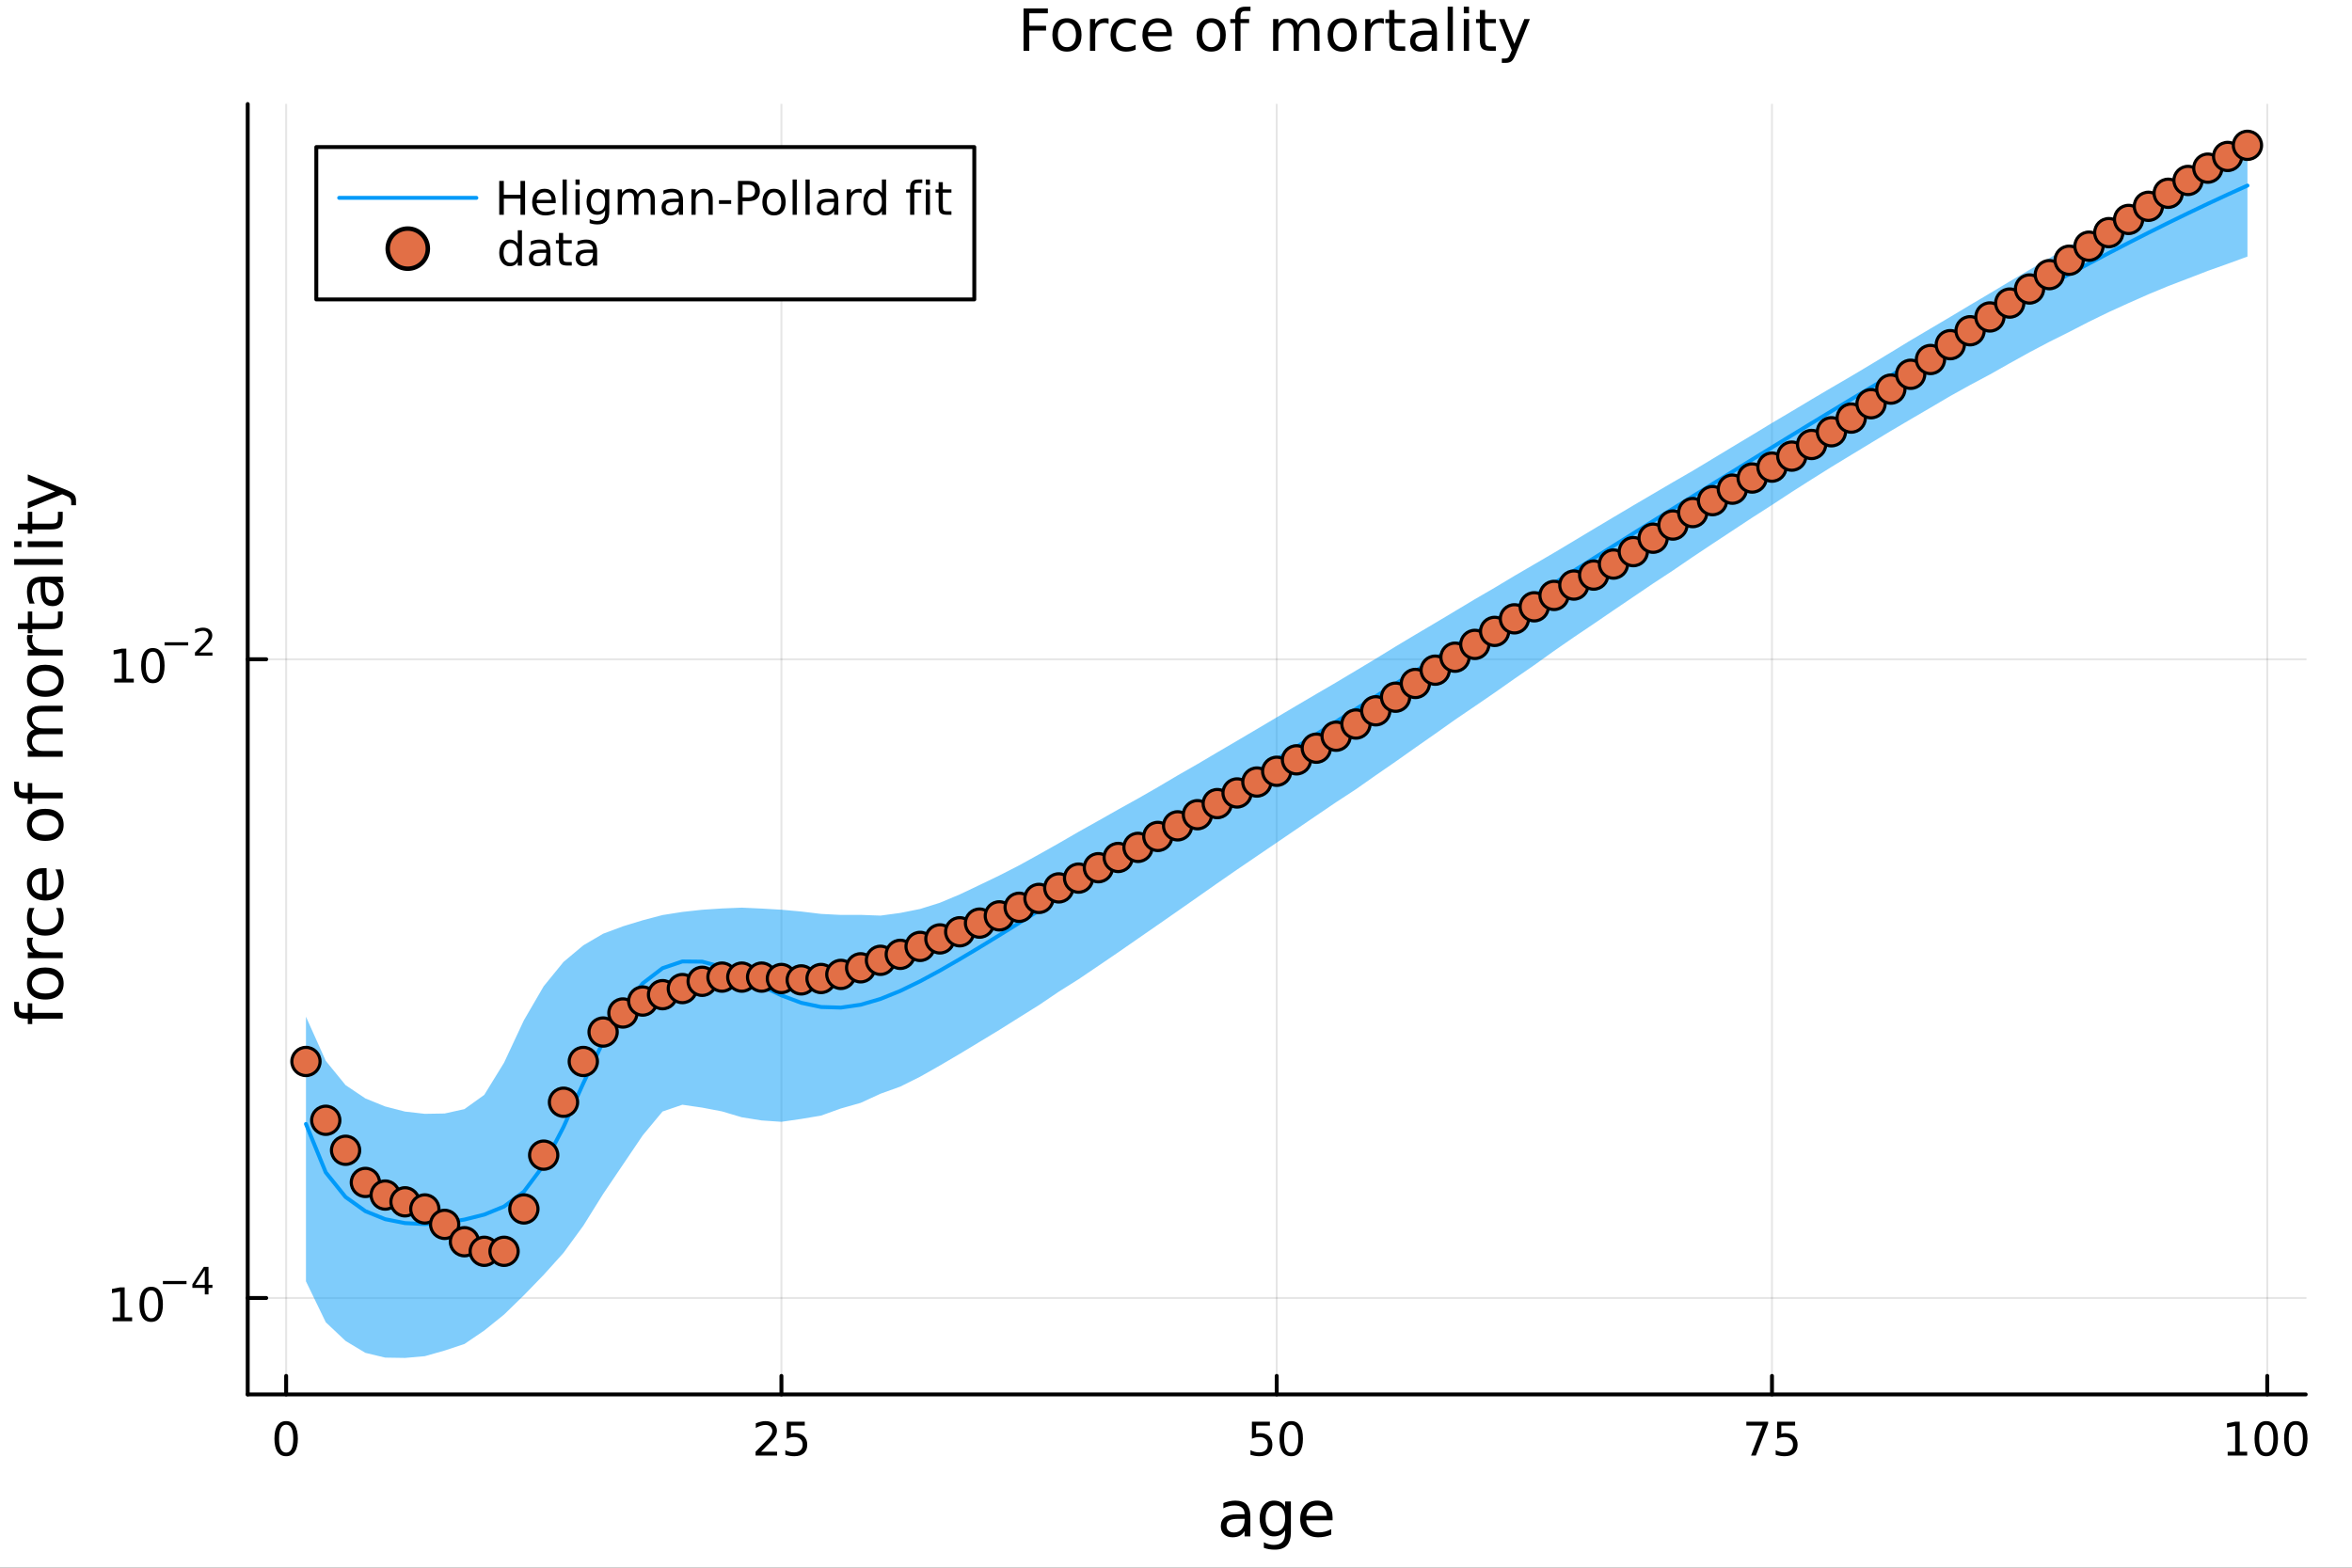 <?xml version="1.0" encoding="utf-8"?>
<svg xmlns="http://www.w3.org/2000/svg" xmlns:xlink="http://www.w3.org/1999/xlink" width="600" height="400" viewBox="0 0 2400 1600">
<rect x="0" y="0" width="2400" height="1600" fill="#333333" stroke="none"/>
<defs>
  <clipPath id="clip670">
    <rect x="0" y="0" width="2400" height="1600"/>
  </clipPath>
</defs>
<path clip-path="url(#clip670)" d="M0 1600 L2400 1600 L2400 0 L0 0  Z" fill="#ffffff" fill-rule="evenodd" fill-opacity="1"/>
<defs>
  <clipPath id="clip671">
    <rect x="480" y="0" width="1681" height="1600"/>
  </clipPath>
</defs>
<path clip-path="url(#clip670)" d="M252.764 1423.18 L2352.76 1423.18 L2352.76 106.192 L252.764 106.192  Z" fill="#ffffff" fill-rule="evenodd" fill-opacity="1"/>
<defs>
  <clipPath id="clip672">
    <rect x="252" y="106" width="2101" height="1318"/>
  </clipPath>
</defs>
<polyline clip-path="url(#clip672)" style="stroke:#000000; stroke-linecap:round; stroke-linejoin:round; stroke-width:2; stroke-opacity:0.1; fill:none" points="291.982,1423.18 291.982,106.192 "/>
<polyline clip-path="url(#clip672)" style="stroke:#000000; stroke-linecap:round; stroke-linejoin:round; stroke-width:2; stroke-opacity:0.1; fill:none" points="797.371,1423.18 797.371,106.192 "/>
<polyline clip-path="url(#clip672)" style="stroke:#000000; stroke-linecap:round; stroke-linejoin:round; stroke-width:2; stroke-opacity:0.1; fill:none" points="1302.76,1423.18 1302.76,106.192 "/>
<polyline clip-path="url(#clip672)" style="stroke:#000000; stroke-linecap:round; stroke-linejoin:round; stroke-width:2; stroke-opacity:0.1; fill:none" points="1808.15,1423.18 1808.15,106.192 "/>
<polyline clip-path="url(#clip672)" style="stroke:#000000; stroke-linecap:round; stroke-linejoin:round; stroke-width:2; stroke-opacity:0.1; fill:none" points="2313.54,1423.18 2313.54,106.192 "/>
<polyline clip-path="url(#clip672)" style="stroke:#000000; stroke-linecap:round; stroke-linejoin:round; stroke-width:2; stroke-opacity:0.1; fill:none" points="252.764,1324.75 2352.76,1324.75 "/>
<polyline clip-path="url(#clip672)" style="stroke:#000000; stroke-linecap:round; stroke-linejoin:round; stroke-width:2; stroke-opacity:0.1; fill:none" points="252.764,672.871 2352.76,672.871 "/>
<polyline clip-path="url(#clip670)" style="stroke:#000000; stroke-linecap:round; stroke-linejoin:round; stroke-width:4; stroke-opacity:1; fill:none" points="252.764,1423.18 2352.76,1423.18 "/>
<polyline clip-path="url(#clip670)" style="stroke:#000000; stroke-linecap:round; stroke-linejoin:round; stroke-width:4; stroke-opacity:1; fill:none" points="291.982,1423.18 291.982,1404.28 "/>
<polyline clip-path="url(#clip670)" style="stroke:#000000; stroke-linecap:round; stroke-linejoin:round; stroke-width:4; stroke-opacity:1; fill:none" points="797.371,1423.18 797.371,1404.28 "/>
<polyline clip-path="url(#clip670)" style="stroke:#000000; stroke-linecap:round; stroke-linejoin:round; stroke-width:4; stroke-opacity:1; fill:none" points="1302.76,1423.18 1302.76,1404.28 "/>
<polyline clip-path="url(#clip670)" style="stroke:#000000; stroke-linecap:round; stroke-linejoin:round; stroke-width:4; stroke-opacity:1; fill:none" points="1808.15,1423.18 1808.15,1404.28 "/>
<polyline clip-path="url(#clip670)" style="stroke:#000000; stroke-linecap:round; stroke-linejoin:round; stroke-width:4; stroke-opacity:1; fill:none" points="2313.54,1423.18 2313.54,1404.28 "/>
<path clip-path="url(#clip670)" d="M291.982 1454.1 Q288.371 1454.1 286.542 1457.66 Q284.737 1461.2 284.737 1468.33 Q284.737 1475.44 286.542 1479.01 Q288.371 1482.55 291.982 1482.55 Q295.616 1482.55 297.422 1479.01 Q299.251 1475.44 299.251 1468.33 Q299.251 1461.2 297.422 1457.66 Q295.616 1454.1 291.982 1454.1 M291.982 1450.39 Q297.792 1450.39 300.848 1455 Q303.927 1459.58 303.927 1468.33 Q303.927 1477.06 300.848 1481.67 Q297.792 1486.25 291.982 1486.25 Q286.172 1486.25 283.093 1481.67 Q280.038 1477.06 280.038 1468.33 Q280.038 1459.58 283.093 1455 Q286.172 1450.39 291.982 1450.39 Z" fill="#000000" fill-rule="nonzero" fill-opacity="1" /><path clip-path="url(#clip670)" d="M776.642 1481.64 L792.961 1481.64 L792.961 1485.58 L771.017 1485.58 L771.017 1481.64 Q773.679 1478.89 778.262 1474.26 Q782.869 1469.61 784.049 1468.27 Q786.295 1465.74 787.174 1464.01 Q788.077 1462.25 788.077 1460.56 Q788.077 1457.8 786.133 1456.07 Q784.211 1454.33 781.11 1454.33 Q778.91 1454.33 776.457 1455.09 Q774.026 1455.86 771.248 1457.41 L771.248 1452.69 Q774.073 1451.55 776.526 1450.97 Q778.98 1450.39 781.017 1450.39 Q786.387 1450.39 789.582 1453.08 Q792.776 1455.77 792.776 1460.26 Q792.776 1462.39 791.966 1464.31 Q791.179 1466.2 789.072 1468.8 Q788.494 1469.47 785.392 1472.69 Q782.29 1475.88 776.642 1481.64 Z" fill="#000000" fill-rule="nonzero" fill-opacity="1" /><path clip-path="url(#clip670)" d="M802.822 1451.02 L821.179 1451.02 L821.179 1454.96 L807.105 1454.96 L807.105 1463.43 Q808.123 1463.08 809.142 1462.92 Q810.16 1462.73 811.179 1462.73 Q816.966 1462.73 820.345 1465.9 Q823.725 1469.08 823.725 1474.49 Q823.725 1480.07 820.253 1483.17 Q816.781 1486.25 810.461 1486.25 Q808.285 1486.25 806.017 1485.88 Q803.771 1485.51 801.364 1484.77 L801.364 1480.07 Q803.447 1481.2 805.67 1481.76 Q807.892 1482.32 810.369 1482.32 Q814.373 1482.32 816.711 1480.21 Q819.049 1478.1 819.049 1474.49 Q819.049 1470.88 816.711 1468.77 Q814.373 1466.67 810.369 1466.67 Q808.494 1466.67 806.619 1467.08 Q804.767 1467.5 802.822 1468.38 L802.822 1451.02 Z" fill="#000000" fill-rule="nonzero" fill-opacity="1" /><path clip-path="url(#clip670)" d="M1277.46 1451.02 L1295.82 1451.02 L1295.82 1454.96 L1281.74 1454.96 L1281.74 1463.43 Q1282.76 1463.08 1283.78 1462.92 Q1284.8 1462.73 1285.82 1462.73 Q1291.6 1462.73 1294.98 1465.9 Q1298.36 1469.08 1298.36 1474.49 Q1298.36 1480.07 1294.89 1483.17 Q1291.42 1486.25 1285.1 1486.25 Q1282.92 1486.25 1280.65 1485.88 Q1278.41 1485.51 1276 1484.77 L1276 1480.07 Q1278.08 1481.2 1280.31 1481.76 Q1282.53 1482.32 1285.01 1482.32 Q1289.01 1482.32 1291.35 1480.21 Q1293.69 1478.1 1293.69 1474.49 Q1293.69 1470.88 1291.35 1468.77 Q1289.01 1466.67 1285.01 1466.67 Q1283.13 1466.67 1281.26 1467.08 Q1279.4 1467.5 1277.46 1468.38 L1277.46 1451.02 Z" fill="#000000" fill-rule="nonzero" fill-opacity="1" /><path clip-path="url(#clip670)" d="M1317.57 1454.1 Q1313.96 1454.1 1312.13 1457.66 Q1310.33 1461.2 1310.33 1468.33 Q1310.33 1475.44 1312.13 1479.01 Q1313.96 1482.55 1317.57 1482.55 Q1321.21 1482.55 1323.01 1479.01 Q1324.84 1475.44 1324.84 1468.33 Q1324.84 1461.2 1323.01 1457.66 Q1321.21 1454.1 1317.57 1454.1 M1317.57 1450.39 Q1323.38 1450.39 1326.44 1455 Q1329.52 1459.58 1329.52 1468.33 Q1329.52 1477.06 1326.44 1481.67 Q1323.38 1486.25 1317.57 1486.25 Q1311.76 1486.25 1308.69 1481.67 Q1305.63 1477.06 1305.63 1468.33 Q1305.63 1459.58 1308.69 1455 Q1311.76 1450.39 1317.57 1450.39 Z" fill="#000000" fill-rule="nonzero" fill-opacity="1" /><path clip-path="url(#clip670)" d="M1782 1451.02 L1804.23 1451.02 L1804.23 1453.01 L1791.68 1485.58 L1786.79 1485.58 L1798.6 1454.96 L1782 1454.96 L1782 1451.02 Z" fill="#000000" fill-rule="nonzero" fill-opacity="1" /><path clip-path="url(#clip670)" d="M1813.39 1451.02 L1831.75 1451.02 L1831.75 1454.96 L1817.67 1454.96 L1817.67 1463.43 Q1818.69 1463.08 1819.71 1462.92 Q1820.73 1462.73 1821.75 1462.73 Q1827.54 1462.73 1830.91 1465.9 Q1834.29 1469.08 1834.29 1474.49 Q1834.29 1480.07 1830.82 1483.17 Q1827.35 1486.25 1821.03 1486.25 Q1818.85 1486.25 1816.59 1485.88 Q1814.34 1485.51 1811.93 1484.77 L1811.93 1480.07 Q1814.02 1481.2 1816.24 1481.76 Q1818.46 1482.32 1820.94 1482.32 Q1824.94 1482.32 1827.28 1480.21 Q1829.62 1478.1 1829.62 1474.49 Q1829.62 1470.88 1827.28 1468.77 Q1824.94 1466.67 1820.94 1466.67 Q1819.06 1466.67 1817.19 1467.08 Q1815.34 1467.5 1813.39 1468.38 L1813.39 1451.02 Z" fill="#000000" fill-rule="nonzero" fill-opacity="1" /><path clip-path="url(#clip670)" d="M2273.14 1481.64 L2280.78 1481.64 L2280.78 1455.28 L2272.47 1456.95 L2272.47 1452.69 L2280.74 1451.02 L2285.41 1451.02 L2285.41 1481.64 L2293.05 1481.64 L2293.05 1485.58 L2273.14 1485.58 L2273.14 1481.64 Z" fill="#000000" fill-rule="nonzero" fill-opacity="1" /><path clip-path="url(#clip670)" d="M2312.5 1454.1 Q2308.88 1454.1 2307.06 1457.66 Q2305.25 1461.2 2305.25 1468.33 Q2305.25 1475.44 2307.06 1479.01 Q2308.88 1482.55 2312.5 1482.55 Q2316.13 1482.55 2317.94 1479.01 Q2319.76 1475.44 2319.76 1468.33 Q2319.76 1461.2 2317.94 1457.66 Q2316.13 1454.1 2312.5 1454.1 M2312.5 1450.39 Q2318.31 1450.39 2321.36 1455 Q2324.44 1459.58 2324.44 1468.33 Q2324.44 1477.06 2321.36 1481.67 Q2318.31 1486.25 2312.5 1486.25 Q2306.69 1486.25 2303.61 1481.67 Q2300.55 1477.06 2300.55 1468.33 Q2300.55 1459.58 2303.61 1455 Q2306.69 1450.39 2312.5 1450.39 Z" fill="#000000" fill-rule="nonzero" fill-opacity="1" /><path clip-path="url(#clip670)" d="M2342.66 1454.1 Q2339.05 1454.1 2337.22 1457.66 Q2335.41 1461.2 2335.41 1468.33 Q2335.41 1475.44 2337.22 1479.01 Q2339.05 1482.55 2342.66 1482.55 Q2346.29 1482.55 2348.1 1479.01 Q2349.93 1475.44 2349.93 1468.33 Q2349.93 1461.2 2348.1 1457.66 Q2346.29 1454.1 2342.66 1454.1 M2342.66 1450.39 Q2348.47 1450.39 2351.52 1455 Q2354.6 1459.58 2354.6 1468.33 Q2354.6 1477.06 2351.52 1481.67 Q2348.47 1486.25 2342.66 1486.25 Q2336.85 1486.25 2333.77 1481.67 Q2330.71 1477.06 2330.71 1468.33 Q2330.71 1459.58 2333.77 1455 Q2336.85 1450.39 2342.66 1450.39 Z" fill="#000000" fill-rule="nonzero" fill-opacity="1" /><path clip-path="url(#clip670)" d="M1264.17 1550.12 Q1257.07 1550.12 1254.33 1551.75 Q1251.6 1553.37 1251.6 1557.29 Q1251.6 1560.4 1253.63 1562.25 Q1255.7 1564.07 1259.23 1564.07 Q1264.1 1564.07 1267.03 1560.63 Q1269.99 1557.16 1269.99 1551.43 L1269.99 1550.12 L1264.17 1550.12 M1275.85 1547.71 L1275.85 1568.04 L1269.99 1568.04 L1269.99 1562.63 Q1267.99 1565.88 1265 1567.44 Q1262 1568.97 1257.67 1568.97 Q1252.2 1568.97 1248.95 1565.91 Q1245.74 1562.82 1245.74 1557.67 Q1245.74 1551.65 1249.75 1548.6 Q1253.79 1545.54 1261.78 1545.54 L1269.99 1545.54 L1269.99 1544.97 Q1269.99 1540.93 1267.32 1538.73 Q1264.68 1536.5 1259.87 1536.5 Q1256.82 1536.5 1253.92 1537.23 Q1251.02 1537.97 1248.35 1539.43 L1248.35 1534.02 Q1251.56 1532.78 1254.59 1532.17 Q1257.61 1531.54 1260.48 1531.54 Q1268.21 1531.54 1272.03 1535.55 Q1275.85 1539.56 1275.85 1547.71 Z" fill="#000000" fill-rule="nonzero" fill-opacity="1" /><path clip-path="url(#clip670)" d="M1311.37 1549.81 Q1311.37 1543.44 1308.73 1539.94 Q1306.12 1536.44 1301.38 1536.44 Q1296.66 1536.44 1294.02 1539.94 Q1291.41 1543.44 1291.41 1549.81 Q1291.41 1556.14 1294.02 1559.64 Q1296.66 1563.14 1301.38 1563.14 Q1306.12 1563.14 1308.73 1559.64 Q1311.37 1556.14 1311.37 1549.81 M1317.23 1563.62 Q1317.23 1572.72 1313.18 1577.15 Q1309.14 1581.6 1300.8 1581.6 Q1297.72 1581.6 1294.98 1581.13 Q1292.24 1580.68 1289.66 1579.72 L1289.66 1574.03 Q1292.24 1575.43 1294.76 1576.1 Q1297.27 1576.76 1299.88 1576.76 Q1305.64 1576.76 1308.5 1573.74 Q1311.37 1570.75 1311.37 1564.67 L1311.37 1561.77 Q1309.56 1564.92 1306.72 1566.48 Q1303.89 1568.04 1299.94 1568.04 Q1293.39 1568.04 1289.38 1563.05 Q1285.37 1558.05 1285.37 1549.81 Q1285.37 1541.53 1289.38 1536.53 Q1293.39 1531.54 1299.94 1531.54 Q1303.89 1531.54 1306.72 1533.1 Q1309.56 1534.66 1311.37 1537.81 L1311.37 1532.4 L1317.23 1532.4 L1317.23 1563.62 Z" fill="#000000" fill-rule="nonzero" fill-opacity="1" /><path clip-path="url(#clip670)" d="M1359.78 1548.76 L1359.78 1551.62 L1332.85 1551.62 Q1333.24 1557.67 1336.48 1560.85 Q1339.76 1564 1345.59 1564 Q1348.96 1564 1352.11 1563.17 Q1355.29 1562.35 1358.41 1560.69 L1358.41 1566.23 Q1355.26 1567.57 1351.95 1568.27 Q1348.64 1568.97 1345.24 1568.97 Q1336.71 1568.97 1331.71 1564 Q1326.74 1559.04 1326.74 1550.57 Q1326.74 1541.82 1331.45 1536.69 Q1336.2 1531.54 1344.22 1531.54 Q1351.41 1531.54 1355.58 1536.18 Q1359.78 1540.8 1359.78 1548.76 M1353.92 1547.04 Q1353.86 1542.23 1351.22 1539.37 Q1348.61 1536.5 1344.28 1536.5 Q1339.38 1536.5 1336.42 1539.27 Q1333.49 1542.04 1333.04 1547.07 L1353.92 1547.04 Z" fill="#000000" fill-rule="nonzero" fill-opacity="1" /><polyline clip-path="url(#clip670)" style="stroke:#000000; stroke-linecap:round; stroke-linejoin:round; stroke-width:4; stroke-opacity:1; fill:none" points="252.764,1423.18 252.764,106.192 "/>
<polyline clip-path="url(#clip670)" style="stroke:#000000; stroke-linecap:round; stroke-linejoin:round; stroke-width:4; stroke-opacity:1; fill:none" points="252.764,1324.75 271.662,1324.75 "/>
<polyline clip-path="url(#clip670)" style="stroke:#000000; stroke-linecap:round; stroke-linejoin:round; stroke-width:4; stroke-opacity:1; fill:none" points="252.764,672.871 271.662,672.871 "/>
<path clip-path="url(#clip670)" d="M114.931 1344.54 L122.57 1344.54 L122.57 1318.17 L114.26 1319.84 L114.26 1315.58 L122.524 1313.91 L127.2 1313.91 L127.2 1344.54 L134.839 1344.54 L134.839 1348.47 L114.931 1348.47 L114.931 1344.54 Z" fill="#000000" fill-rule="nonzero" fill-opacity="1" /><path clip-path="url(#clip670)" d="M154.283 1316.99 Q150.672 1316.99 148.843 1320.56 Q147.038 1324.1 147.038 1331.23 Q147.038 1338.34 148.843 1341.9 Q150.672 1345.44 154.283 1345.44 Q157.917 1345.44 159.723 1341.9 Q161.552 1338.34 161.552 1331.23 Q161.552 1324.1 159.723 1320.56 Q157.917 1316.99 154.283 1316.99 M154.283 1313.29 Q160.093 1313.29 163.149 1317.9 Q166.227 1322.48 166.227 1331.23 Q166.227 1339.96 163.149 1344.56 Q160.093 1349.15 154.283 1349.15 Q148.473 1349.15 145.394 1344.56 Q142.339 1339.96 142.339 1331.23 Q142.339 1322.48 145.394 1317.9 Q148.473 1313.29 154.283 1313.29 Z" fill="#000000" fill-rule="nonzero" fill-opacity="1" /><path clip-path="url(#clip670)" d="M166.227 1307.39 L190.339 1307.39 L190.339 1310.59 L166.227 1310.59 L166.227 1307.39 Z" fill="#000000" fill-rule="nonzero" fill-opacity="1" /><path clip-path="url(#clip670)" d="M208.978 1296.29 L199.386 1311.28 L208.978 1311.28 L208.978 1296.29 M207.981 1292.98 L212.758 1292.98 L212.758 1311.28 L216.764 1311.28 L216.764 1314.44 L212.758 1314.44 L212.758 1321.06 L208.978 1321.06 L208.978 1314.44 L196.301 1314.44 L196.301 1310.78 L207.981 1292.98 Z" fill="#000000" fill-rule="nonzero" fill-opacity="1" /><path clip-path="url(#clip670)" d="M116.624 692.664 L124.263 692.664 L124.263 666.298 L115.953 667.965 L115.953 663.706 L124.217 662.039 L128.893 662.039 L128.893 692.664 L136.531 692.664 L136.531 696.599 L116.624 696.599 L116.624 692.664 Z" fill="#000000" fill-rule="nonzero" fill-opacity="1" /><path clip-path="url(#clip670)" d="M155.976 665.118 Q152.365 665.118 150.536 668.682 Q148.73 672.224 148.73 679.354 Q148.73 686.46 150.536 690.025 Q152.365 693.567 155.976 693.567 Q159.61 693.567 161.416 690.025 Q163.244 686.46 163.244 679.354 Q163.244 672.224 161.416 668.682 Q159.61 665.118 155.976 665.118 M155.976 661.414 Q161.786 661.414 164.841 666.02 Q167.92 670.604 167.92 679.354 Q167.92 688.08 164.841 692.687 Q161.786 697.27 155.976 697.27 Q150.166 697.27 147.087 692.687 Q144.031 688.08 144.031 679.354 Q144.031 670.604 147.087 666.02 Q150.166 661.414 155.976 661.414 Z" fill="#000000" fill-rule="nonzero" fill-opacity="1" /><path clip-path="url(#clip670)" d="M167.92 655.515 L192.032 655.515 L192.032 658.713 L167.92 658.713 L167.92 655.515 Z" fill="#000000" fill-rule="nonzero" fill-opacity="1" /><path clip-path="url(#clip670)" d="M203.504 665.991 L216.764 665.991 L216.764 669.189 L198.934 669.189 L198.934 665.991 Q201.097 663.753 204.821 659.992 Q208.564 656.211 209.523 655.12 Q211.347 653.07 212.062 651.66 Q212.796 650.23 212.796 648.857 Q212.796 646.619 211.216 645.209 Q209.655 643.798 207.134 643.798 Q205.348 643.798 203.354 644.419 Q201.379 645.039 199.122 646.299 L199.122 642.463 Q201.417 641.541 203.41 641.071 Q205.404 640.601 207.059 640.601 Q211.423 640.601 214.018 642.782 Q216.613 644.964 216.613 648.613 Q216.613 650.343 215.955 651.904 Q215.316 653.446 213.604 655.553 Q213.134 656.098 210.614 658.713 Q208.094 661.308 203.504 665.991 Z" fill="#000000" fill-rule="nonzero" fill-opacity="1" /><path clip-path="url(#clip670)" d="M14.479 1022.5 L19.349 1022.5 L19.349 1028.1 Q19.349 1031.25 20.622 1032.49 Q21.895 1033.7 25.205 1033.7 L28.356 1033.7 L28.356 1024.06 L32.908 1024.06 L32.908 1033.7 L64.004 1033.7 L64.004 1039.59 L32.908 1039.59 L32.908 1045.19 L28.356 1045.19 L28.356 1039.59 L25.874 1039.59 Q19.922 1039.59 17.216 1036.82 Q14.479 1034.05 14.479 1028.04 L14.479 1022.5 Z" fill="#000000" fill-rule="nonzero" fill-opacity="1" /><path clip-path="url(#clip670)" d="M32.462 1003.78 Q32.462 1008.49 36.154 1011.23 Q39.815 1013.97 46.212 1013.97 Q52.609 1013.97 56.302 1011.26 Q59.962 1008.52 59.962 1003.78 Q59.962 999.103 56.27 996.366 Q52.578 993.629 46.212 993.629 Q39.878 993.629 36.186 996.366 Q32.462 999.103 32.462 1003.78 M27.497 1003.78 Q27.497 996.143 32.462 991.783 Q37.427 987.422 46.212 987.422 Q54.965 987.422 59.962 991.783 Q64.927 996.143 64.927 1003.78 Q64.927 1011.45 59.962 1015.81 Q54.965 1020.14 46.212 1020.14 Q37.427 1020.14 32.462 1015.81 Q27.497 1011.45 27.497 1003.78 Z" fill="#000000" fill-rule="nonzero" fill-opacity="1" /><path clip-path="url(#clip670)" d="M33.831 957.058 Q33.258 958.044 33.003 959.222 Q32.717 960.368 32.717 961.768 Q32.717 966.734 35.963 969.407 Q39.178 972.049 45.225 972.049 L64.004 972.049 L64.004 977.937 L28.356 977.937 L28.356 972.049 L33.894 972.049 Q30.648 970.203 29.088 967.243 Q27.497 964.283 27.497 960.05 Q27.497 959.445 27.592 958.713 Q27.656 957.981 27.815 957.089 L33.831 957.058 Z" fill="#000000" fill-rule="nonzero" fill-opacity="1" /><path clip-path="url(#clip670)" d="M29.725 926.693 L35.199 926.693 Q33.831 929.176 33.162 931.69 Q32.462 934.173 32.462 936.719 Q32.462 942.417 36.09 945.568 Q39.687 948.719 46.212 948.719 Q52.737 948.719 56.365 945.568 Q59.962 942.417 59.962 936.719 Q59.962 934.173 59.294 931.69 Q58.593 929.176 57.225 926.693 L62.636 926.693 Q63.781 929.144 64.354 931.786 Q64.927 934.396 64.927 937.356 Q64.927 945.408 59.866 950.151 Q54.806 954.893 46.212 954.893 Q37.491 954.893 32.494 950.119 Q27.497 945.313 27.497 936.974 Q27.497 934.268 28.07 931.69 Q28.611 929.112 29.725 926.693 Z" fill="#000000" fill-rule="nonzero" fill-opacity="1" /><path clip-path="url(#clip670)" d="M44.716 886.016 L47.581 886.016 L47.581 912.943 Q53.628 912.561 56.811 909.315 Q59.962 906.036 59.962 900.212 Q59.962 896.838 59.134 893.687 Q58.307 890.504 56.652 887.385 L62.19 887.385 Q63.527 890.536 64.227 893.846 Q64.927 897.156 64.927 900.562 Q64.927 909.092 59.962 914.089 Q54.997 919.054 46.53 919.054 Q37.777 919.054 32.653 914.344 Q27.497 909.601 27.497 901.581 Q27.497 894.387 32.144 890.218 Q36.759 886.016 44.716 886.016 M42.997 891.873 Q38.191 891.936 35.327 894.578 Q32.462 897.188 32.462 901.517 Q32.462 906.418 35.231 909.378 Q38 912.307 43.029 912.752 L42.997 891.873 Z" fill="#000000" fill-rule="nonzero" fill-opacity="1" /><path clip-path="url(#clip670)" d="M32.462 841.87 Q32.462 846.581 36.154 849.318 Q39.815 852.055 46.212 852.055 Q52.609 852.055 56.302 849.35 Q59.962 846.613 59.962 841.87 Q59.962 837.191 56.27 834.454 Q52.578 831.717 46.212 831.717 Q39.878 831.717 36.186 834.454 Q32.462 837.191 32.462 841.87 M27.497 841.87 Q27.497 834.231 32.462 829.871 Q37.427 825.51 46.212 825.51 Q54.965 825.51 59.962 829.871 Q64.927 834.231 64.927 841.87 Q64.927 849.541 59.962 853.901 Q54.965 858.23 46.212 858.23 Q37.427 858.23 32.462 853.901 Q27.497 849.541 27.497 841.87 Z" fill="#000000" fill-rule="nonzero" fill-opacity="1" /><path clip-path="url(#clip670)" d="M14.479 797.756 L19.349 797.756 L19.349 803.358 Q19.349 806.509 20.622 807.75 Q21.895 808.959 25.205 808.959 L28.356 808.959 L28.356 799.315 L32.908 799.315 L32.908 808.959 L64.004 808.959 L64.004 814.848 L32.908 814.848 L32.908 820.45 L28.356 820.45 L28.356 814.848 L25.874 814.848 Q19.922 814.848 17.216 812.079 Q14.479 809.31 14.479 803.294 L14.479 797.756 Z" fill="#000000" fill-rule="nonzero" fill-opacity="1" /><path clip-path="url(#clip670)" d="M35.199 744.379 Q31.253 742.183 29.375 739.128 Q27.497 736.072 27.497 731.934 Q27.497 726.364 31.412 723.341 Q35.295 720.317 42.488 720.317 L64.004 720.317 L64.004 726.205 L42.679 726.205 Q37.555 726.205 35.072 728.02 Q32.589 729.834 32.589 733.558 Q32.589 738.109 35.613 740.751 Q38.637 743.393 43.857 743.393 L64.004 743.393 L64.004 749.281 L42.679 749.281 Q37.523 749.281 35.072 751.095 Q32.589 752.909 32.589 756.697 Q32.589 761.185 35.645 763.827 Q38.669 766.468 43.857 766.468 L64.004 766.468 L64.004 772.357 L28.356 772.357 L28.356 766.468 L33.894 766.468 Q30.616 764.463 29.056 761.662 Q27.497 758.861 27.497 755.01 Q27.497 751.127 29.47 748.422 Q31.444 745.684 35.199 744.379 Z" fill="#000000" fill-rule="nonzero" fill-opacity="1" /><path clip-path="url(#clip670)" d="M32.462 694.822 Q32.462 699.533 36.154 702.27 Q39.815 705.007 46.212 705.007 Q52.609 705.007 56.302 702.302 Q59.962 699.565 59.962 694.822 Q59.962 690.144 56.27 687.406 Q52.578 684.669 46.212 684.669 Q39.878 684.669 36.186 687.406 Q32.462 690.144 32.462 694.822 M27.497 694.822 Q27.497 687.184 32.462 682.823 Q37.427 678.462 46.212 678.462 Q54.965 678.462 59.962 682.823 Q64.927 687.184 64.927 694.822 Q64.927 702.493 59.962 706.854 Q54.965 711.182 46.212 711.182 Q37.427 711.182 32.462 706.854 Q27.497 702.493 27.497 694.822 Z" fill="#000000" fill-rule="nonzero" fill-opacity="1" /><path clip-path="url(#clip670)" d="M33.831 648.098 Q33.258 649.085 33.003 650.262 Q32.717 651.408 32.717 652.809 Q32.717 657.774 35.963 660.448 Q39.178 663.089 45.225 663.089 L64.004 663.089 L64.004 668.978 L28.356 668.978 L28.356 663.089 L33.894 663.089 Q30.648 661.243 29.088 658.283 Q27.497 655.323 27.497 651.09 Q27.497 650.485 27.592 649.753 Q27.656 649.021 27.815 648.13 L33.831 648.098 Z" fill="#000000" fill-rule="nonzero" fill-opacity="1" /><path clip-path="url(#clip670)" d="M18.235 636.162 L28.356 636.162 L28.356 624.099 L32.908 624.099 L32.908 636.162 L52.259 636.162 Q56.62 636.162 57.861 634.985 Q59.103 633.775 59.103 630.115 L59.103 624.099 L64.004 624.099 L64.004 630.115 Q64.004 636.894 61.49 639.473 Q58.943 642.051 52.259 642.051 L32.908 642.051 L32.908 646.347 L28.356 646.347 L28.356 642.051 L18.235 642.051 L18.235 636.162 Z" fill="#000000" fill-rule="nonzero" fill-opacity="1" /><path clip-path="url(#clip670)" d="M46.085 600.196 Q46.085 607.294 47.708 610.031 Q49.331 612.768 53.246 612.768 Q56.365 612.768 58.211 610.731 Q60.026 608.663 60.026 605.13 Q60.026 600.26 56.588 597.332 Q53.119 594.372 47.39 594.372 L46.085 594.372 L46.085 600.196 M43.666 588.515 L64.004 588.515 L64.004 594.372 L58.593 594.372 Q61.84 596.377 63.399 599.369 Q64.927 602.36 64.927 606.689 Q64.927 612.164 61.872 615.41 Q58.784 618.625 53.628 618.625 Q47.612 618.625 44.557 614.614 Q41.501 610.572 41.501 602.583 L41.501 594.372 L40.928 594.372 Q36.886 594.372 34.69 597.045 Q32.462 599.687 32.462 604.493 Q32.462 607.549 33.194 610.445 Q33.926 613.341 35.39 616.015 L29.98 616.015 Q28.738 612.8 28.133 609.777 Q27.497 606.753 27.497 603.888 Q27.497 596.154 31.507 592.334 Q35.518 588.515 43.666 588.515 Z" fill="#000000" fill-rule="nonzero" fill-opacity="1" /><path clip-path="url(#clip670)" d="M14.479 576.452 L14.479 570.596 L64.004 570.596 L64.004 576.452 L14.479 576.452 Z" fill="#000000" fill-rule="nonzero" fill-opacity="1" /><path clip-path="url(#clip670)" d="M28.356 558.342 L28.356 552.485 L64.004 552.485 L64.004 558.342 L28.356 558.342 M14.479 558.342 L14.479 552.485 L21.895 552.485 L21.895 558.342 L14.479 558.342 Z" fill="#000000" fill-rule="nonzero" fill-opacity="1" /><path clip-path="url(#clip670)" d="M18.235 534.438 L28.356 534.438 L28.356 522.375 L32.908 522.375 L32.908 534.438 L52.259 534.438 Q56.62 534.438 57.861 533.261 Q59.103 532.051 59.103 528.391 L59.103 522.375 L64.004 522.375 L64.004 528.391 Q64.004 535.17 61.49 537.749 Q58.943 540.327 52.259 540.327 L32.908 540.327 L32.908 544.624 L28.356 544.624 L28.356 540.327 L18.235 540.327 L18.235 534.438 Z" fill="#000000" fill-rule="nonzero" fill-opacity="1" /><path clip-path="url(#clip670)" d="M67.314 499.841 Q73.68 502.323 75.622 504.679 Q77.563 507.034 77.563 510.981 L77.563 515.66 L72.662 515.66 L72.662 512.222 Q72.662 509.803 71.516 508.466 Q70.37 507.129 66.105 505.506 L63.431 504.456 L28.356 518.874 L28.356 512.668 L56.238 501.528 L28.356 490.388 L28.356 484.181 L67.314 499.841 Z" fill="#000000" fill-rule="nonzero" fill-opacity="1" /><path clip-path="url(#clip670)" d="M1044.43 8.64 L1069.25 8.64 L1069.25 13.559 L1050.27 13.559 L1050.27 26.29 L1067.4 26.29 L1067.4 31.209 L1050.27 31.209 L1050.27 51.84 L1044.43 51.84 L1044.43 8.64 Z" fill="#000000" fill-rule="nonzero" fill-opacity="1" /><path clip-path="url(#clip670)" d="M1088.73 23.165 Q1084.45 23.165 1081.96 26.522 Q1079.47 29.849 1079.47 35.665 Q1079.47 41.481 1081.93 44.838 Q1084.42 48.165 1088.73 48.165 Q1092.98 48.165 1095.47 44.809 Q1097.96 41.452 1097.96 35.665 Q1097.96 29.907 1095.47 26.551 Q1092.98 23.165 1088.73 23.165 M1088.73 18.651 Q1095.67 18.651 1099.64 23.165 Q1103.6 27.679 1103.6 35.665 Q1103.6 43.623 1099.64 48.165 Q1095.67 52.679 1088.73 52.679 Q1081.75 52.679 1077.79 48.165 Q1073.85 43.623 1073.85 35.665 Q1073.85 27.679 1077.79 23.165 Q1081.75 18.651 1088.73 18.651 Z" fill="#000000" fill-rule="nonzero" fill-opacity="1" /><path clip-path="url(#clip670)" d="M1131.2 24.41 Q1130.31 23.889 1129.24 23.657 Q1128.19 23.397 1126.92 23.397 Q1122.41 23.397 1119.98 26.348 Q1117.58 29.271 1117.58 34.768 L1117.58 51.84 L1112.22 51.84 L1112.22 19.433 L1117.58 19.433 L1117.58 24.468 Q1119.25 21.516 1121.94 20.098 Q1124.64 18.651 1128.48 18.651 Q1129.03 18.651 1129.7 18.738 Q1130.37 18.796 1131.18 18.941 L1131.2 24.41 Z" fill="#000000" fill-rule="nonzero" fill-opacity="1" /><path clip-path="url(#clip670)" d="M1158.81 20.677 L1158.81 25.654 Q1156.55 24.41 1154.27 23.802 Q1152.01 23.165 1149.69 23.165 Q1144.51 23.165 1141.65 26.464 Q1138.79 29.734 1138.79 35.665 Q1138.79 41.597 1141.65 44.896 Q1144.51 48.165 1149.69 48.165 Q1152.01 48.165 1154.27 47.558 Q1156.55 46.921 1158.81 45.677 L1158.81 50.596 Q1156.58 51.638 1154.18 52.158 Q1151.81 52.679 1149.11 52.679 Q1141.79 52.679 1137.48 48.078 Q1133.17 43.478 1133.17 35.665 Q1133.17 27.737 1137.51 23.194 Q1141.88 18.651 1149.46 18.651 Q1151.92 18.651 1154.27 19.172 Q1156.61 19.664 1158.81 20.677 Z" fill="#000000" fill-rule="nonzero" fill-opacity="1" /><path clip-path="url(#clip670)" d="M1195.79 34.305 L1195.79 36.91 L1171.31 36.91 Q1171.66 42.407 1174.61 45.301 Q1177.59 48.165 1182.88 48.165 Q1185.95 48.165 1188.81 47.413 Q1191.71 46.661 1194.54 45.156 L1194.54 50.191 Q1191.68 51.406 1188.67 52.042 Q1185.66 52.679 1182.56 52.679 Q1174.81 52.679 1170.27 48.165 Q1165.75 43.651 1165.75 35.955 Q1165.75 27.997 1170.03 23.339 Q1174.35 18.651 1181.64 18.651 Q1188.18 18.651 1191.97 22.876 Q1195.79 27.072 1195.79 34.305 M1190.46 32.743 Q1190.41 28.374 1188 25.77 Q1185.63 23.165 1181.7 23.165 Q1177.24 23.165 1174.55 25.683 Q1171.89 28.2 1171.48 32.772 L1190.46 32.743 Z" fill="#000000" fill-rule="nonzero" fill-opacity="1" /><path clip-path="url(#clip670)" d="M1235.92 23.165 Q1231.64 23.165 1229.15 26.522 Q1226.66 29.849 1226.66 35.665 Q1226.66 41.481 1229.12 44.838 Q1231.61 48.165 1235.92 48.165 Q1240.17 48.165 1242.66 44.809 Q1245.15 41.452 1245.15 35.665 Q1245.15 29.907 1242.66 26.551 Q1240.17 23.165 1235.92 23.165 M1235.92 18.651 Q1242.86 18.651 1246.83 23.165 Q1250.79 27.679 1250.79 35.665 Q1250.79 43.623 1246.83 48.165 Q1242.86 52.679 1235.92 52.679 Q1228.95 52.679 1224.98 48.165 Q1221.05 43.623 1221.05 35.665 Q1221.05 27.679 1224.98 23.165 Q1228.95 18.651 1235.92 18.651 Z" fill="#000000" fill-rule="nonzero" fill-opacity="1" /><path clip-path="url(#clip670)" d="M1276.02 6.817 L1276.02 11.244 L1270.93 11.244 Q1268.07 11.244 1266.94 12.402 Q1265.84 13.559 1265.84 16.568 L1265.84 19.433 L1274.61 19.433 L1274.61 23.57 L1265.84 23.57 L1265.84 51.84 L1260.49 51.84 L1260.49 23.57 L1255.39 23.57 L1255.39 19.433 L1260.49 19.433 L1260.49 17.176 Q1260.49 11.765 1263 9.306 Q1265.52 6.817 1270.99 6.817 L1276.02 6.817 Z" fill="#000000" fill-rule="nonzero" fill-opacity="1" /><path clip-path="url(#clip670)" d="M1324.55 25.654 Q1326.54 22.066 1329.32 20.359 Q1332.1 18.651 1335.86 18.651 Q1340.93 18.651 1343.67 22.21 Q1346.42 25.741 1346.42 32.28 L1346.42 51.84 L1341.07 51.84 L1341.07 32.453 Q1341.07 27.795 1339.42 25.538 Q1337.77 23.281 1334.39 23.281 Q1330.25 23.281 1327.85 26.03 Q1325.44 28.779 1325.44 33.524 L1325.44 51.84 L1320.09 51.84 L1320.09 32.453 Q1320.09 27.766 1318.44 25.538 Q1316.79 23.281 1313.35 23.281 Q1309.27 23.281 1306.87 26.059 Q1304.47 28.808 1304.47 33.524 L1304.47 51.84 L1299.11 51.84 L1299.11 19.433 L1304.47 19.433 L1304.47 24.468 Q1306.29 21.487 1308.84 20.069 Q1311.38 18.651 1314.88 18.651 Q1318.41 18.651 1320.87 20.445 Q1323.36 22.239 1324.55 25.654 Z" fill="#000000" fill-rule="nonzero" fill-opacity="1" /><path clip-path="url(#clip670)" d="M1369.6 23.165 Q1365.32 23.165 1362.83 26.522 Q1360.34 29.849 1360.34 35.665 Q1360.34 41.481 1362.8 44.838 Q1365.29 48.165 1369.6 48.165 Q1373.85 48.165 1376.34 44.809 Q1378.83 41.452 1378.83 35.665 Q1378.83 29.907 1376.34 26.551 Q1373.85 23.165 1369.6 23.165 M1369.6 18.651 Q1376.54 18.651 1380.51 23.165 Q1384.47 27.679 1384.47 35.665 Q1384.47 43.623 1380.51 48.165 Q1376.54 52.679 1369.6 52.679 Q1362.63 52.679 1358.66 48.165 Q1354.73 43.623 1354.73 35.665 Q1354.73 27.679 1358.66 23.165 Q1362.63 18.651 1369.6 18.651 Z" fill="#000000" fill-rule="nonzero" fill-opacity="1" /><path clip-path="url(#clip670)" d="M1412.08 24.41 Q1411.18 23.889 1410.11 23.657 Q1409.07 23.397 1407.79 23.397 Q1403.28 23.397 1400.85 26.348 Q1398.45 29.271 1398.45 34.768 L1398.45 51.84 L1393.1 51.84 L1393.1 19.433 L1398.45 19.433 L1398.45 24.468 Q1400.13 21.516 1402.82 20.098 Q1405.51 18.651 1409.36 18.651 Q1409.91 18.651 1410.57 18.738 Q1411.24 18.796 1412.05 18.941 L1412.08 24.41 Z" fill="#000000" fill-rule="nonzero" fill-opacity="1" /><path clip-path="url(#clip670)" d="M1422.93 10.231 L1422.93 19.433 L1433.89 19.433 L1433.89 23.57 L1422.93 23.57 L1422.93 41.163 Q1422.93 45.127 1424 46.255 Q1425.1 47.384 1428.42 47.384 L1433.89 47.384 L1433.89 51.84 L1428.42 51.84 Q1422.26 51.84 1419.92 49.554 Q1417.57 47.239 1417.57 41.163 L1417.57 23.57 L1413.67 23.57 L1413.67 19.433 L1417.57 19.433 L1417.57 10.231 L1422.93 10.231 Z" fill="#000000" fill-rule="nonzero" fill-opacity="1" /><path clip-path="url(#clip670)" d="M1455.62 35.55 Q1449.17 35.55 1446.68 37.025 Q1444.19 38.501 1444.19 42.06 Q1444.19 44.896 1446.05 46.574 Q1447.93 48.223 1451.14 48.223 Q1455.57 48.223 1458.23 45.098 Q1460.92 41.944 1460.92 36.736 L1460.92 35.55 L1455.62 35.55 M1466.24 33.35 L1466.24 51.84 L1460.92 51.84 L1460.92 46.921 Q1459.1 49.872 1456.38 51.29 Q1453.66 52.679 1449.72 52.679 Q1444.74 52.679 1441.79 49.901 Q1438.87 47.095 1438.87 42.407 Q1438.87 36.938 1442.52 34.161 Q1446.19 31.383 1453.45 31.383 L1460.92 31.383 L1460.92 30.862 Q1460.92 27.187 1458.49 25.191 Q1456.09 23.165 1451.72 23.165 Q1448.94 23.165 1446.31 23.831 Q1443.67 24.496 1441.24 25.827 L1441.24 20.909 Q1444.17 19.78 1446.91 19.23 Q1449.66 18.651 1452.27 18.651 Q1459.3 18.651 1462.77 22.297 Q1466.24 25.943 1466.24 33.35 Z" fill="#000000" fill-rule="nonzero" fill-opacity="1" /><path clip-path="url(#clip670)" d="M1477.21 6.817 L1482.53 6.817 L1482.53 51.84 L1477.21 51.84 L1477.21 6.817 Z" fill="#000000" fill-rule="nonzero" fill-opacity="1" /><path clip-path="url(#clip670)" d="M1493.67 19.433 L1499 19.433 L1499 51.84 L1493.67 51.84 L1493.67 19.433 M1493.67 6.817 L1499 6.817 L1499 13.559 L1493.67 13.559 L1493.67 6.817 Z" fill="#000000" fill-rule="nonzero" fill-opacity="1" /><path clip-path="url(#clip670)" d="M1515.4 10.231 L1515.4 19.433 L1526.37 19.433 L1526.37 23.57 L1515.4 23.57 L1515.4 41.163 Q1515.4 45.127 1516.47 46.255 Q1517.57 47.384 1520.9 47.384 L1526.37 47.384 L1526.37 51.84 L1520.9 51.84 Q1514.74 51.84 1512.39 49.554 Q1510.05 47.239 1510.05 41.163 L1510.05 23.57 L1506.14 23.57 L1506.14 19.433 L1510.05 19.433 L1510.05 10.231 L1515.4 10.231 Z" fill="#000000" fill-rule="nonzero" fill-opacity="1" /><path clip-path="url(#clip670)" d="M1546.86 54.849 Q1544.6 60.636 1542.46 62.401 Q1540.32 64.166 1536.73 64.166 L1532.48 64.166 L1532.48 59.71 L1535.6 59.71 Q1537.8 59.71 1539.01 58.669 Q1540.23 57.627 1541.71 53.75 L1542.66 51.319 L1529.55 19.433 L1535.2 19.433 L1545.32 44.78 L1555.45 19.433 L1561.09 19.433 L1546.86 54.849 Z" fill="#000000" fill-rule="nonzero" fill-opacity="1" /><path clip-path="url(#clip672)" d="M312.198 1307.72 L332.413 1349.5 L352.629 1368.58 L372.844 1380.73 L393.06 1385.59 L413.275 1385.91 L433.491 1384.12 L453.707 1378.39 L473.922 1371.69 L494.138 1357.95 L514.353 1341.66 L534.569 1321.97 L554.784 1301.12 L575 1278.68 L595.215 1251.01 L615.431 1218.58 L635.647 1188.64 L655.862 1158.73 L676.078 1134.41 L696.293 1127.51 L716.509 1130.44 L736.724 1134.3 L756.94 1140.3 L777.155 1143.54 L797.371 1144.92 L817.587 1141.99 L837.802 1138.6 L858.018 1131.34 L878.233 1125.59 L898.449 1116.28 L918.664 1109 L938.88 1098.92 L959.095 1087.47 L979.311 1075.59 L999.527 1063.38 L1019.74 1051.14 L1039.96 1038.43 L1060.17 1025.8 L1080.39 1012.13 L1100.6 999.406 L1120.82 985.721 L1141.04 971.952 L1161.25 957.904 L1181.47 943.914 L1201.68 929.844 L1221.9 915.677 L1242.11 901.502 L1262.33 887.503 L1282.54 873.752 L1302.76 859.985 L1322.98 846.226 L1343.19 832.444 L1363.41 818.713 L1383.62 805.501 L1403.84 791.28 L1424.05 777.326 L1444.27 763.036 L1464.48 748.908 L1484.7 734.567 L1504.92 720.819 L1525.13 706.969 L1545.35 692.757 L1565.56 678.818 L1585.78 664.317 L1605.99 650.326 L1626.21 636.717 L1646.42 622.908 L1666.64 609.215 L1686.86 595.52 L1707.07 582.244 L1727.29 568.432 L1747.5 554.983 L1767.72 541.653 L1787.93 528.325 L1808.15 515.366 L1828.36 502.101 L1848.58 489.245 L1868.8 476.572 L1889.01 464.294 L1909.23 452.025 L1929.44 439.811 L1949.66 427.896 L1969.87 416.109 L1990.09 404.177 L2010.3 392.969 L2030.52 382.173 L2050.74 370.767 L2070.95 359.545 L2091.17 348.897 L2111.38 338.802 L2131.6 328.367 L2151.81 318.535 L2172.03 309.321 L2192.24 300.383 L2212.46 291.995 L2232.68 284.252 L2252.89 276.441 L2273.11 269.243 L2293.32 261.864 L2293.32 143.465 L2273.11 155.052 L2252.89 167.092 L2232.68 179.312 L2212.46 191.046 L2192.24 203.149 L2172.03 214.94 L2151.81 227.021 L2131.6 238.98 L2111.38 251.367 L2091.17 263.528 L2070.95 275.333 L2050.74 287.206 L2030.52 299.328 L2010.3 311.293 L1990.09 323.403 L1969.87 335.36 L1949.66 347.29 L1929.44 359.618 L1909.23 371.837 L1889.01 383.911 L1868.8 395.683 L1848.58 407.596 L1828.36 419.719 L1808.15 431.675 L1787.93 443.957 L1767.72 456.085 L1747.5 468.296 L1727.29 480.474 L1707.07 492.134 L1686.86 503.99 L1666.64 515.863 L1646.42 527.854 L1626.21 539.903 L1605.99 552.049 L1585.78 564.116 L1565.56 575.927 L1545.35 587.705 L1525.13 599.834 L1504.92 611.575 L1484.7 623.7 L1464.48 635.794 L1444.27 647.732 L1424.05 659.855 L1403.84 672.259 L1383.62 684.396 L1363.41 696.491 L1343.19 708.278 L1322.98 720.151 L1302.76 732.127 L1282.54 744.107 L1262.33 756.025 L1242.11 767.87 L1221.9 779.819 L1201.68 791.393 L1181.47 803.356 L1161.25 814.945 L1141.04 826.158 L1120.82 837.614 L1100.6 848.926 L1080.39 860.63 L1060.17 872.009 L1039.96 883.18 L1019.74 893.535 L999.527 903.257 L979.311 912.877 L959.095 921.355 L938.88 927.713 L918.664 931.747 L898.449 934.476 L878.233 933.74 L858.018 933.78 L837.802 932.741 L817.587 930.313 L797.371 928.48 L777.155 927.291 L756.94 926.359 L736.724 927.181 L716.509 928.514 L696.293 930.729 L676.078 933.908 L655.862 939.234 L635.647 945.413 L615.431 952.973 L595.215 964.824 L575 981.77 L554.784 1006.58 L534.569 1041.34 L514.353 1084.58 L494.138 1117.45 L473.922 1131.97 L453.707 1136.45 L433.491 1136.79 L413.275 1134.48 L393.06 1129.27 L372.844 1121.07 L352.629 1107.5 L332.413 1082.71 L312.198 1037.65  Z" fill="#009af9" fill-rule="evenodd" fill-opacity="0.5"/>
<polyline clip-path="url(#clip672)" style="stroke:#009af9; stroke-linecap:round; stroke-linejoin:round; stroke-width:4; stroke-opacity:1; fill:none" points="312.198,1147.14 332.413,1196.58 352.629,1221.71 372.844,1236.14 393.06,1244.32 413.275,1248.32 433.491,1249.29 453.707,1247.94 473.922,1244.71 494.138,1239.63 514.353,1231.37 534.569,1216.18 554.784,1189.25 575,1150.23 595.215,1105.56 615.431,1063.3 635.647,1028.65 655.862,1003.6 676.078,988.148 696.293,981.271 716.509,981.475 736.724,986.993 756.94,995.895 777.155,1006.18 797.371,1015.91 817.587,1023.48 837.802,1027.77 858.018,1028.37 878.233,1025.44 898.449,1019.53 918.664,1011.33 938.88,1001.51 959.095,990.591 979.311,978.953 999.527,966.861 1019.74,954.485 1039.96,941.934 1060.17,929.272 1080.39,916.54 1100.6,903.762 1120.82,890.954 1141.04,878.123 1161.25,865.276 1181.47,852.418 1201.68,839.55 1221.9,826.676 1242.11,813.796 1262.33,800.913 1282.54,788.028 1302.76,775.141 1322.98,762.255 1343.19,749.371 1363.41,736.489 1383.62,723.61 1403.84,710.736 1424.05,697.869 1444.27,685.008 1464.48,672.156 1484.7,659.314 1504.92,646.482 1525.13,633.663 1545.35,620.858 1565.56,608.069 1585.78,595.297 1605.99,582.544 1626.21,569.812 1646.42,557.103 1666.64,544.421 1686.86,531.766 1707.07,519.142 1727.29,506.552 1747.5,493.999 1767.72,481.486 1787.93,469.017 1808.15,456.596 1828.36,444.227 1848.58,431.915 1868.8,419.664 1889.01,407.48 1909.23,395.369 1929.44,383.337 1949.66,371.39 1969.87,359.534 1990.09,347.778 2010.3,336.128 2030.52,324.594 2050.74,313.182 2070.95,301.903 2091.17,290.765 2111.38,279.779 2131.6,268.953 2151.81,258.299 2172.03,247.826 2192.24,237.545 2212.46,227.467 2232.68,217.602 2252.89,207.96 2273.11,198.551 2293.32,189.387 "/>
<circle clip-path="url(#clip672)" cx="312.198" cy="1083.36" r="14.4" fill="#e26f46" fill-rule="evenodd" fill-opacity="1" stroke="#000000" stroke-opacity="1" stroke-width="3.2"/>
<circle clip-path="url(#clip672)" cx="332.413" cy="1143.38" r="14.4" fill="#e26f46" fill-rule="evenodd" fill-opacity="1" stroke="#000000" stroke-opacity="1" stroke-width="3.2"/>
<circle clip-path="url(#clip672)" cx="352.629" cy="1173.99" r="14.4" fill="#e26f46" fill-rule="evenodd" fill-opacity="1" stroke="#000000" stroke-opacity="1" stroke-width="3.2"/>
<circle clip-path="url(#clip672)" cx="372.844" cy="1206.81" r="14.4" fill="#e26f46" fill-rule="evenodd" fill-opacity="1" stroke="#000000" stroke-opacity="1" stroke-width="3.2"/>
<circle clip-path="url(#clip672)" cx="393.06" cy="1219.69" r="14.4" fill="#e26f46" fill-rule="evenodd" fill-opacity="1" stroke="#000000" stroke-opacity="1" stroke-width="3.2"/>
<circle clip-path="url(#clip672)" cx="413.275" cy="1226.6" r="14.4" fill="#e26f46" fill-rule="evenodd" fill-opacity="1" stroke="#000000" stroke-opacity="1" stroke-width="3.2"/>
<circle clip-path="url(#clip672)" cx="433.491" cy="1233.86" r="14.4" fill="#e26f46" fill-rule="evenodd" fill-opacity="1" stroke="#000000" stroke-opacity="1" stroke-width="3.2"/>
<circle clip-path="url(#clip672)" cx="453.707" cy="1249.61" r="14.4" fill="#e26f46" fill-rule="evenodd" fill-opacity="1" stroke="#000000" stroke-opacity="1" stroke-width="3.2"/>
<circle clip-path="url(#clip672)" cx="473.922" cy="1267.33" r="14.4" fill="#e26f46" fill-rule="evenodd" fill-opacity="1" stroke="#000000" stroke-opacity="1" stroke-width="3.2"/>
<circle clip-path="url(#clip672)" cx="494.138" cy="1277.1" r="14.4" fill="#e26f46" fill-rule="evenodd" fill-opacity="1" stroke="#000000" stroke-opacity="1" stroke-width="3.2"/>
<circle clip-path="url(#clip672)" cx="514.353" cy="1277.1" r="14.4" fill="#e26f46" fill-rule="evenodd" fill-opacity="1" stroke="#000000" stroke-opacity="1" stroke-width="3.2"/>
<circle clip-path="url(#clip672)" cx="534.569" cy="1233.86" r="14.4" fill="#e26f46" fill-rule="evenodd" fill-opacity="1" stroke="#000000" stroke-opacity="1" stroke-width="3.2"/>
<circle clip-path="url(#clip672)" cx="554.784" cy="1178.96" r="14.4" fill="#e26f46" fill-rule="evenodd" fill-opacity="1" stroke="#000000" stroke-opacity="1" stroke-width="3.2"/>
<circle clip-path="url(#clip672)" cx="575" cy="1124.96" r="14.4" fill="#e26f46" fill-rule="evenodd" fill-opacity="1" stroke="#000000" stroke-opacity="1" stroke-width="3.2"/>
<circle clip-path="url(#clip672)" cx="595.215" cy="1083.36" r="14.4" fill="#e26f46" fill-rule="evenodd" fill-opacity="1" stroke="#000000" stroke-opacity="1" stroke-width="3.2"/>
<circle clip-path="url(#clip672)" cx="615.431" cy="1053.3" r="14.4" fill="#e26f46" fill-rule="evenodd" fill-opacity="1" stroke="#000000" stroke-opacity="1" stroke-width="3.2"/>
<circle clip-path="url(#clip672)" cx="635.647" cy="1033.87" r="14.4" fill="#e26f46" fill-rule="evenodd" fill-opacity="1" stroke="#000000" stroke-opacity="1" stroke-width="3.2"/>
<circle clip-path="url(#clip672)" cx="655.862" cy="1021.69" r="14.4" fill="#e26f46" fill-rule="evenodd" fill-opacity="1" stroke="#000000" stroke-opacity="1" stroke-width="3.2"/>
<circle clip-path="url(#clip672)" cx="676.078" cy="1015.18" r="14.4" fill="#e26f46" fill-rule="evenodd" fill-opacity="1" stroke="#000000" stroke-opacity="1" stroke-width="3.2"/>
<circle clip-path="url(#clip672)" cx="696.293" cy="1008.95" r="14.4" fill="#e26f46" fill-rule="evenodd" fill-opacity="1" stroke="#000000" stroke-opacity="1" stroke-width="3.2"/>
<circle clip-path="url(#clip672)" cx="716.509" cy="1001.53" r="14.4" fill="#e26f46" fill-rule="evenodd" fill-opacity="1" stroke="#000000" stroke-opacity="1" stroke-width="3.2"/>
<circle clip-path="url(#clip672)" cx="736.724" cy="997.257" r="14.4" fill="#e26f46" fill-rule="evenodd" fill-opacity="1" stroke="#000000" stroke-opacity="1" stroke-width="3.2"/>
<circle clip-path="url(#clip672)" cx="756.94" cy="997.257" r="14.4" fill="#e26f46" fill-rule="evenodd" fill-opacity="1" stroke="#000000" stroke-opacity="1" stroke-width="3.2"/>
<circle clip-path="url(#clip672)" cx="777.155" cy="997.257" r="14.4" fill="#e26f46" fill-rule="evenodd" fill-opacity="1" stroke="#000000" stroke-opacity="1" stroke-width="3.2"/>
<circle clip-path="url(#clip672)" cx="797.371" cy="998.667" r="14.4" fill="#e26f46" fill-rule="evenodd" fill-opacity="1" stroke="#000000" stroke-opacity="1" stroke-width="3.2"/>
<circle clip-path="url(#clip672)" cx="817.587" cy="1000.09" r="14.4" fill="#e26f46" fill-rule="evenodd" fill-opacity="1" stroke="#000000" stroke-opacity="1" stroke-width="3.2"/>
<circle clip-path="url(#clip672)" cx="837.802" cy="998.667" r="14.4" fill="#e26f46" fill-rule="evenodd" fill-opacity="1" stroke="#000000" stroke-opacity="1" stroke-width="3.2"/>
<circle clip-path="url(#clip672)" cx="858.018" cy="994.479" r="14.4" fill="#e26f46" fill-rule="evenodd" fill-opacity="1" stroke="#000000" stroke-opacity="1" stroke-width="3.2"/>
<circle clip-path="url(#clip672)" cx="878.233" cy="987.762" r="14.4" fill="#e26f46" fill-rule="evenodd" fill-opacity="1" stroke="#000000" stroke-opacity="1" stroke-width="3.2"/>
<circle clip-path="url(#clip672)" cx="898.449" cy="980.1" r="14.4" fill="#e26f46" fill-rule="evenodd" fill-opacity="1" stroke="#000000" stroke-opacity="1" stroke-width="3.2"/>
<circle clip-path="url(#clip672)" cx="918.664" cy="974.017" r="14.4" fill="#e26f46" fill-rule="evenodd" fill-opacity="1" stroke="#000000" stroke-opacity="1" stroke-width="3.2"/>
<circle clip-path="url(#clip672)" cx="938.88" cy="965.916" r="14.4" fill="#e26f46" fill-rule="evenodd" fill-opacity="1" stroke="#000000" stroke-opacity="1" stroke-width="3.2"/>
<circle clip-path="url(#clip672)" cx="959.095" cy="958.253" r="14.4" fill="#e26f46" fill-rule="evenodd" fill-opacity="1" stroke="#000000" stroke-opacity="1" stroke-width="3.2"/>
<circle clip-path="url(#clip672)" cx="979.311" cy="950.982" r="14.4" fill="#e26f46" fill-rule="evenodd" fill-opacity="1" stroke="#000000" stroke-opacity="1" stroke-width="3.2"/>
<circle clip-path="url(#clip672)" cx="999.527" cy="942.15" r="14.4" fill="#e26f46" fill-rule="evenodd" fill-opacity="1" stroke="#000000" stroke-opacity="1" stroke-width="3.2"/>
<circle clip-path="url(#clip672)" cx="1019.74" cy="934.736" r="14.4" fill="#e26f46" fill-rule="evenodd" fill-opacity="1" stroke="#000000" stroke-opacity="1" stroke-width="3.2"/>
<circle clip-path="url(#clip672)" cx="1039.96" cy="925.981" r="14.4" fill="#e26f46" fill-rule="evenodd" fill-opacity="1" stroke="#000000" stroke-opacity="1" stroke-width="3.2"/>
<circle clip-path="url(#clip672)" cx="1060.17" cy="916.936" r="14.4" fill="#e26f46" fill-rule="evenodd" fill-opacity="1" stroke="#000000" stroke-opacity="1" stroke-width="3.2"/>
<circle clip-path="url(#clip672)" cx="1080.39" cy="906.198" r="14.4" fill="#e26f46" fill-rule="evenodd" fill-opacity="1" stroke="#000000" stroke-opacity="1" stroke-width="3.2"/>
<circle clip-path="url(#clip672)" cx="1100.6" cy="896.216" r="14.4" fill="#e26f46" fill-rule="evenodd" fill-opacity="1" stroke="#000000" stroke-opacity="1" stroke-width="3.2"/>
<circle clip-path="url(#clip672)" cx="1120.82" cy="885.605" r="14.4" fill="#e26f46" fill-rule="evenodd" fill-opacity="1" stroke="#000000" stroke-opacity="1" stroke-width="3.2"/>
<circle clip-path="url(#clip672)" cx="1141.04" cy="875.136" r="14.4" fill="#e26f46" fill-rule="evenodd" fill-opacity="1" stroke="#000000" stroke-opacity="1" stroke-width="3.2"/>
<circle clip-path="url(#clip672)" cx="1161.25" cy="864.832" r="14.4" fill="#e26f46" fill-rule="evenodd" fill-opacity="1" stroke="#000000" stroke-opacity="1" stroke-width="3.2"/>
<circle clip-path="url(#clip672)" cx="1181.47" cy="853.684" r="14.4" fill="#e26f46" fill-rule="evenodd" fill-opacity="1" stroke="#000000" stroke-opacity="1" stroke-width="3.2"/>
<circle clip-path="url(#clip672)" cx="1201.68" cy="842.872" r="14.4" fill="#e26f46" fill-rule="evenodd" fill-opacity="1" stroke="#000000" stroke-opacity="1" stroke-width="3.2"/>
<circle clip-path="url(#clip672)" cx="1221.9" cy="831.506" r="14.4" fill="#e26f46" fill-rule="evenodd" fill-opacity="1" stroke="#000000" stroke-opacity="1" stroke-width="3.2"/>
<circle clip-path="url(#clip672)" cx="1242.11" cy="820.171" r="14.4" fill="#e26f46" fill-rule="evenodd" fill-opacity="1" stroke="#000000" stroke-opacity="1" stroke-width="3.2"/>
<circle clip-path="url(#clip672)" cx="1262.33" cy="809.297" r="14.4" fill="#e26f46" fill-rule="evenodd" fill-opacity="1" stroke="#000000" stroke-opacity="1" stroke-width="3.2"/>
<circle clip-path="url(#clip672)" cx="1282.54" cy="798.152" r="14.4" fill="#e26f46" fill-rule="evenodd" fill-opacity="1" stroke="#000000" stroke-opacity="1" stroke-width="3.2"/>
<circle clip-path="url(#clip672)" cx="1302.76" cy="787.173" r="14.4" fill="#e26f46" fill-rule="evenodd" fill-opacity="1" stroke="#000000" stroke-opacity="1" stroke-width="3.2"/>
<circle clip-path="url(#clip672)" cx="1322.98" cy="775.494" r="14.4" fill="#e26f46" fill-rule="evenodd" fill-opacity="1" stroke="#000000" stroke-opacity="1" stroke-width="3.2"/>
<circle clip-path="url(#clip672)" cx="1343.19" cy="763.608" r="14.4" fill="#e26f46" fill-rule="evenodd" fill-opacity="1" stroke="#000000" stroke-opacity="1" stroke-width="3.2"/>
<circle clip-path="url(#clip672)" cx="1363.41" cy="751.382" r="14.4" fill="#e26f46" fill-rule="evenodd" fill-opacity="1" stroke="#000000" stroke-opacity="1" stroke-width="3.2"/>
<circle clip-path="url(#clip672)" cx="1383.62" cy="738.971" r="14.4" fill="#e26f46" fill-rule="evenodd" fill-opacity="1" stroke="#000000" stroke-opacity="1" stroke-width="3.2"/>
<circle clip-path="url(#clip672)" cx="1403.84" cy="725.453" r="14.4" fill="#e26f46" fill-rule="evenodd" fill-opacity="1" stroke="#000000" stroke-opacity="1" stroke-width="3.2"/>
<circle clip-path="url(#clip672)" cx="1424.05" cy="711.58" r="14.4" fill="#e26f46" fill-rule="evenodd" fill-opacity="1" stroke="#000000" stroke-opacity="1" stroke-width="3.2"/>
<circle clip-path="url(#clip672)" cx="1444.27" cy="697.552" r="14.4" fill="#e26f46" fill-rule="evenodd" fill-opacity="1" stroke="#000000" stroke-opacity="1" stroke-width="3.2"/>
<circle clip-path="url(#clip672)" cx="1464.48" cy="683.988" r="14.4" fill="#e26f46" fill-rule="evenodd" fill-opacity="1" stroke="#000000" stroke-opacity="1" stroke-width="3.2"/>
<circle clip-path="url(#clip672)" cx="1484.7" cy="670.736" r="14.4" fill="#e26f46" fill-rule="evenodd" fill-opacity="1" stroke="#000000" stroke-opacity="1" stroke-width="3.2"/>
<circle clip-path="url(#clip672)" cx="1504.92" cy="657.684" r="14.4" fill="#e26f46" fill-rule="evenodd" fill-opacity="1" stroke="#000000" stroke-opacity="1" stroke-width="3.2"/>
<circle clip-path="url(#clip672)" cx="1525.13" cy="644.402" r="14.4" fill="#e26f46" fill-rule="evenodd" fill-opacity="1" stroke="#000000" stroke-opacity="1" stroke-width="3.2"/>
<circle clip-path="url(#clip672)" cx="1545.35" cy="631.582" r="14.4" fill="#e26f46" fill-rule="evenodd" fill-opacity="1" stroke="#000000" stroke-opacity="1" stroke-width="3.2"/>
<circle clip-path="url(#clip672)" cx="1565.56" cy="619.302" r="14.4" fill="#e26f46" fill-rule="evenodd" fill-opacity="1" stroke="#000000" stroke-opacity="1" stroke-width="3.2"/>
<circle clip-path="url(#clip672)" cx="1585.78" cy="607.699" r="14.4" fill="#e26f46" fill-rule="evenodd" fill-opacity="1" stroke="#000000" stroke-opacity="1" stroke-width="3.2"/>
<circle clip-path="url(#clip672)" cx="1605.99" cy="597.122" r="14.4" fill="#e26f46" fill-rule="evenodd" fill-opacity="1" stroke="#000000" stroke-opacity="1" stroke-width="3.2"/>
<circle clip-path="url(#clip672)" cx="1626.21" cy="586.937" r="14.4" fill="#e26f46" fill-rule="evenodd" fill-opacity="1" stroke="#000000" stroke-opacity="1" stroke-width="3.2"/>
<circle clip-path="url(#clip672)" cx="1646.42" cy="575.699" r="14.4" fill="#e26f46" fill-rule="evenodd" fill-opacity="1" stroke="#000000" stroke-opacity="1" stroke-width="3.2"/>
<circle clip-path="url(#clip672)" cx="1666.64" cy="562.996" r="14.4" fill="#e26f46" fill-rule="evenodd" fill-opacity="1" stroke="#000000" stroke-opacity="1" stroke-width="3.2"/>
<circle clip-path="url(#clip672)" cx="1686.86" cy="549.302" r="14.4" fill="#e26f46" fill-rule="evenodd" fill-opacity="1" stroke="#000000" stroke-opacity="1" stroke-width="3.2"/>
<circle clip-path="url(#clip672)" cx="1707.07" cy="535.856" r="14.4" fill="#e26f46" fill-rule="evenodd" fill-opacity="1" stroke="#000000" stroke-opacity="1" stroke-width="3.2"/>
<circle clip-path="url(#clip672)" cx="1727.29" cy="523.158" r="14.4" fill="#e26f46" fill-rule="evenodd" fill-opacity="1" stroke="#000000" stroke-opacity="1" stroke-width="3.2"/>
<circle clip-path="url(#clip672)" cx="1747.5" cy="510.971" r="14.4" fill="#e26f46" fill-rule="evenodd" fill-opacity="1" stroke="#000000" stroke-opacity="1" stroke-width="3.2"/>
<circle clip-path="url(#clip672)" cx="1767.72" cy="499.251" r="14.4" fill="#e26f46" fill-rule="evenodd" fill-opacity="1" stroke="#000000" stroke-opacity="1" stroke-width="3.2"/>
<circle clip-path="url(#clip672)" cx="1787.93" cy="487.878" r="14.4" fill="#e26f46" fill-rule="evenodd" fill-opacity="1" stroke="#000000" stroke-opacity="1" stroke-width="3.2"/>
<circle clip-path="url(#clip672)" cx="1808.15" cy="476.758" r="14.4" fill="#e26f46" fill-rule="evenodd" fill-opacity="1" stroke="#000000" stroke-opacity="1" stroke-width="3.2"/>
<circle clip-path="url(#clip672)" cx="1828.36" cy="465.533" r="14.4" fill="#e26f46" fill-rule="evenodd" fill-opacity="1" stroke="#000000" stroke-opacity="1" stroke-width="3.2"/>
<circle clip-path="url(#clip672)" cx="1848.58" cy="453.645" r="14.4" fill="#e26f46" fill-rule="evenodd" fill-opacity="1" stroke="#000000" stroke-opacity="1" stroke-width="3.2"/>
<circle clip-path="url(#clip672)" cx="1868.8" cy="440.677" r="14.4" fill="#e26f46" fill-rule="evenodd" fill-opacity="1" stroke="#000000" stroke-opacity="1" stroke-width="3.2"/>
<circle clip-path="url(#clip672)" cx="1889.01" cy="426.715" r="14.4" fill="#e26f46" fill-rule="evenodd" fill-opacity="1" stroke="#000000" stroke-opacity="1" stroke-width="3.2"/>
<circle clip-path="url(#clip672)" cx="1909.23" cy="412.048" r="14.4" fill="#e26f46" fill-rule="evenodd" fill-opacity="1" stroke="#000000" stroke-opacity="1" stroke-width="3.2"/>
<circle clip-path="url(#clip672)" cx="1929.44" cy="397.123" r="14.4" fill="#e26f46" fill-rule="evenodd" fill-opacity="1" stroke="#000000" stroke-opacity="1" stroke-width="3.2"/>
<circle clip-path="url(#clip672)" cx="1949.66" cy="381.991" r="14.4" fill="#e26f46" fill-rule="evenodd" fill-opacity="1" stroke="#000000" stroke-opacity="1" stroke-width="3.2"/>
<circle clip-path="url(#clip672)" cx="1969.87" cy="366.91" r="14.4" fill="#e26f46" fill-rule="evenodd" fill-opacity="1" stroke="#000000" stroke-opacity="1" stroke-width="3.2"/>
<circle clip-path="url(#clip672)" cx="1990.09" cy="351.778" r="14.4" fill="#e26f46" fill-rule="evenodd" fill-opacity="1" stroke="#000000" stroke-opacity="1" stroke-width="3.2"/>
<circle clip-path="url(#clip672)" cx="2010.3" cy="337.563" r="14.4" fill="#e26f46" fill-rule="evenodd" fill-opacity="1" stroke="#000000" stroke-opacity="1" stroke-width="3.2"/>
<circle clip-path="url(#clip672)" cx="2030.52" cy="323.483" r="14.4" fill="#e26f46" fill-rule="evenodd" fill-opacity="1" stroke="#000000" stroke-opacity="1" stroke-width="3.2"/>
<circle clip-path="url(#clip672)" cx="2050.74" cy="309.315" r="14.4" fill="#e26f46" fill-rule="evenodd" fill-opacity="1" stroke="#000000" stroke-opacity="1" stroke-width="3.2"/>
<circle clip-path="url(#clip672)" cx="2070.95" cy="294.95" r="14.4" fill="#e26f46" fill-rule="evenodd" fill-opacity="1" stroke="#000000" stroke-opacity="1" stroke-width="3.2"/>
<circle clip-path="url(#clip672)" cx="2091.17" cy="280.297" r="14.4" fill="#e26f46" fill-rule="evenodd" fill-opacity="1" stroke="#000000" stroke-opacity="1" stroke-width="3.2"/>
<circle clip-path="url(#clip672)" cx="2111.38" cy="265.592" r="14.4" fill="#e26f46" fill-rule="evenodd" fill-opacity="1" stroke="#000000" stroke-opacity="1" stroke-width="3.2"/>
<circle clip-path="url(#clip672)" cx="2131.6" cy="251.253" r="14.4" fill="#e26f46" fill-rule="evenodd" fill-opacity="1" stroke="#000000" stroke-opacity="1" stroke-width="3.2"/>
<circle clip-path="url(#clip672)" cx="2151.81" cy="237.44" r="14.4" fill="#e26f46" fill-rule="evenodd" fill-opacity="1" stroke="#000000" stroke-opacity="1" stroke-width="3.2"/>
<circle clip-path="url(#clip672)" cx="2172.03" cy="223.961" r="14.4" fill="#e26f46" fill-rule="evenodd" fill-opacity="1" stroke="#000000" stroke-opacity="1" stroke-width="3.2"/>
<circle clip-path="url(#clip672)" cx="2192.24" cy="210.565" r="14.4" fill="#e26f46" fill-rule="evenodd" fill-opacity="1" stroke="#000000" stroke-opacity="1" stroke-width="3.2"/>
<circle clip-path="url(#clip672)" cx="2212.46" cy="197.251" r="14.4" fill="#e26f46" fill-rule="evenodd" fill-opacity="1" stroke="#000000" stroke-opacity="1" stroke-width="3.2"/>
<circle clip-path="url(#clip672)" cx="2232.68" cy="184.169" r="14.4" fill="#e26f46" fill-rule="evenodd" fill-opacity="1" stroke="#000000" stroke-opacity="1" stroke-width="3.2"/>
<circle clip-path="url(#clip672)" cx="2252.89" cy="171.62" r="14.4" fill="#e26f46" fill-rule="evenodd" fill-opacity="1" stroke="#000000" stroke-opacity="1" stroke-width="3.2"/>
<circle clip-path="url(#clip672)" cx="2273.11" cy="159.676" r="14.4" fill="#e26f46" fill-rule="evenodd" fill-opacity="1" stroke="#000000" stroke-opacity="1" stroke-width="3.2"/>
<circle clip-path="url(#clip672)" cx="2293.32" cy="148.325" r="14.4" fill="#e26f46" fill-rule="evenodd" fill-opacity="1" stroke="#000000" stroke-opacity="1" stroke-width="3.2"/>
<path clip-path="url(#clip670)" d="M322.764 305.612 L994.172 305.612 L994.172 150.092 L322.764 150.092  Z" fill="#ffffff" fill-rule="evenodd" fill-opacity="1"/>
<polyline clip-path="url(#clip670)" style="stroke:#000000; stroke-linecap:round; stroke-linejoin:round; stroke-width:4; stroke-opacity:1; fill:none" points="322.764,305.612 994.172,305.612 994.172,150.092 322.764,150.092 322.764,305.612 "/>
<polyline clip-path="url(#clip670)" style="stroke:#009af9; stroke-linecap:round; stroke-linejoin:round; stroke-width:4; stroke-opacity:1; fill:none" points="346.097,201.932 486.096,201.932 "/>
<path clip-path="url(#clip670)" d="M509.43 184.652 L514.106 184.652 L514.106 198.818 L531.096 198.818 L531.096 184.652 L535.772 184.652 L535.772 219.212 L531.096 219.212 L531.096 202.753 L514.106 202.753 L514.106 219.212 L509.43 219.212 L509.43 184.652 Z" fill="#000000" fill-rule="nonzero" fill-opacity="1" /><path clip-path="url(#clip670)" d="M567.068 205.184 L567.068 207.267 L547.485 207.267 Q547.763 211.665 550.124 213.98 Q552.508 216.272 556.744 216.272 Q559.198 216.272 561.49 215.67 Q563.804 215.068 566.073 213.865 L566.073 217.892 Q563.781 218.864 561.374 219.374 Q558.966 219.883 556.49 219.883 Q550.286 219.883 546.652 216.272 Q543.041 212.661 543.041 206.503 Q543.041 200.138 546.466 196.411 Q549.916 192.661 555.749 192.661 Q560.98 192.661 564.013 196.041 Q567.068 199.397 567.068 205.184 M562.809 203.934 Q562.763 200.439 560.841 198.355 Q558.943 196.272 555.795 196.272 Q552.23 196.272 550.078 198.286 Q547.948 200.3 547.624 203.957 L562.809 203.934 Z" fill="#000000" fill-rule="nonzero" fill-opacity="1" /><path clip-path="url(#clip670)" d="M574.059 183.193 L578.318 183.193 L578.318 219.212 L574.059 219.212 L574.059 183.193 Z" fill="#000000" fill-rule="nonzero" fill-opacity="1" /><path clip-path="url(#clip670)" d="M587.23 193.286 L591.489 193.286 L591.489 219.212 L587.23 219.212 L587.23 193.286 M587.23 183.193 L591.489 183.193 L591.489 188.587 L587.23 188.587 L587.23 183.193 Z" fill="#000000" fill-rule="nonzero" fill-opacity="1" /><path clip-path="url(#clip670)" d="M617.461 205.948 Q617.461 201.318 615.54 198.772 Q613.642 196.226 610.193 196.226 Q606.767 196.226 604.846 198.772 Q602.948 201.318 602.948 205.948 Q602.948 210.554 604.846 213.101 Q606.767 215.647 610.193 215.647 Q613.642 215.647 615.54 213.101 Q617.461 210.554 617.461 205.948 M621.721 215.994 Q621.721 222.614 618.781 225.832 Q615.841 229.073 609.776 229.073 Q607.531 229.073 605.54 228.726 Q603.549 228.401 601.675 227.707 L601.675 223.564 Q603.549 224.582 605.378 225.068 Q607.207 225.554 609.105 225.554 Q613.295 225.554 615.378 223.355 Q617.461 221.179 617.461 216.758 L617.461 214.652 Q616.142 216.943 614.082 218.077 Q612.022 219.212 609.151 219.212 Q604.383 219.212 601.466 215.577 Q598.55 211.943 598.55 205.948 Q598.55 199.929 601.466 196.295 Q604.383 192.661 609.151 192.661 Q612.022 192.661 614.082 193.795 Q616.142 194.929 617.461 197.221 L617.461 193.286 L621.721 193.286 L621.721 215.994 Z" fill="#000000" fill-rule="nonzero" fill-opacity="1" /><path clip-path="url(#clip670)" d="M650.679 198.263 Q652.276 195.392 654.498 194.027 Q656.721 192.661 659.73 192.661 Q663.781 192.661 665.98 195.508 Q668.179 198.332 668.179 203.564 L668.179 219.212 L663.896 219.212 L663.896 203.703 Q663.896 199.976 662.577 198.17 Q661.258 196.365 658.549 196.365 Q655.239 196.365 653.318 198.564 Q651.396 200.763 651.396 204.559 L651.396 219.212 L647.114 219.212 L647.114 203.703 Q647.114 199.953 645.795 198.17 Q644.475 196.365 641.721 196.365 Q638.457 196.365 636.535 198.587 Q634.614 200.786 634.614 204.559 L634.614 219.212 L630.332 219.212 L630.332 193.286 L634.614 193.286 L634.614 197.314 Q636.072 194.929 638.109 193.795 Q640.147 192.661 642.947 192.661 Q645.771 192.661 647.739 194.096 Q649.73 195.531 650.679 198.263 Z" fill="#000000" fill-rule="nonzero" fill-opacity="1" /><path clip-path="url(#clip670)" d="M688.456 206.179 Q683.294 206.179 681.304 207.36 Q679.313 208.54 679.313 211.388 Q679.313 213.656 680.794 214.999 Q682.299 216.318 684.869 216.318 Q688.41 216.318 690.54 213.818 Q692.693 211.295 692.693 207.128 L692.693 206.179 L688.456 206.179 M696.952 204.42 L696.952 219.212 L692.693 219.212 L692.693 215.277 Q691.234 217.638 689.058 218.772 Q686.882 219.883 683.734 219.883 Q679.753 219.883 677.392 217.661 Q675.054 215.415 675.054 211.665 Q675.054 207.29 677.97 205.068 Q680.91 202.846 686.72 202.846 L692.693 202.846 L692.693 202.429 Q692.693 199.49 690.748 197.892 Q688.827 196.272 685.331 196.272 Q683.109 196.272 681.003 196.804 Q678.896 197.337 676.952 198.402 L676.952 194.466 Q679.29 193.564 681.489 193.124 Q683.688 192.661 685.771 192.661 Q691.396 192.661 694.174 195.578 Q696.952 198.494 696.952 204.42 Z" fill="#000000" fill-rule="nonzero" fill-opacity="1" /><path clip-path="url(#clip670)" d="M727.276 203.564 L727.276 219.212 L723.016 219.212 L723.016 203.703 Q723.016 200.022 721.581 198.193 Q720.146 196.365 717.276 196.365 Q713.827 196.365 711.836 198.564 Q709.845 200.763 709.845 204.559 L709.845 219.212 L705.563 219.212 L705.563 193.286 L709.845 193.286 L709.845 197.314 Q711.373 194.976 713.433 193.818 Q715.516 192.661 718.225 192.661 Q722.692 192.661 724.984 195.439 Q727.276 198.193 727.276 203.564 Z" fill="#000000" fill-rule="nonzero" fill-opacity="1" /><path clip-path="url(#clip670)" d="M733.618 204.328 L746.095 204.328 L746.095 208.124 L733.618 208.124 L733.618 204.328 Z" fill="#000000" fill-rule="nonzero" fill-opacity="1" /><path clip-path="url(#clip670)" d="M757.738 188.494 L757.738 201.48 L763.618 201.48 Q766.882 201.48 768.664 199.791 Q770.447 198.101 770.447 194.976 Q770.447 191.874 768.664 190.184 Q766.882 188.494 763.618 188.494 L757.738 188.494 M753.063 184.652 L763.618 184.652 Q769.428 184.652 772.391 187.291 Q775.377 189.906 775.377 194.976 Q775.377 200.091 772.391 202.707 Q769.428 205.323 763.618 205.323 L757.738 205.323 L757.738 219.212 L753.063 219.212 L753.063 184.652 Z" fill="#000000" fill-rule="nonzero" fill-opacity="1" /><path clip-path="url(#clip670)" d="M789.822 196.272 Q786.396 196.272 784.405 198.957 Q782.414 201.619 782.414 206.272 Q782.414 210.925 784.382 213.61 Q786.373 216.272 789.822 216.272 Q793.224 216.272 795.215 213.587 Q797.206 210.902 797.206 206.272 Q797.206 201.666 795.215 198.98 Q793.224 196.272 789.822 196.272 M789.822 192.661 Q795.377 192.661 798.548 196.272 Q801.72 199.883 801.72 206.272 Q801.72 212.638 798.548 216.272 Q795.377 219.883 789.822 219.883 Q784.243 219.883 781.072 216.272 Q777.924 212.638 777.924 206.272 Q777.924 199.883 781.072 196.272 Q784.243 192.661 789.822 192.661 Z" fill="#000000" fill-rule="nonzero" fill-opacity="1" /><path clip-path="url(#clip670)" d="M808.78 183.193 L813.039 183.193 L813.039 219.212 L808.78 219.212 L808.78 183.193 Z" fill="#000000" fill-rule="nonzero" fill-opacity="1" /><path clip-path="url(#clip670)" d="M821.951 183.193 L826.21 183.193 L826.21 219.212 L821.951 219.212 L821.951 183.193 Z" fill="#000000" fill-rule="nonzero" fill-opacity="1" /><path clip-path="url(#clip670)" d="M846.905 206.179 Q841.743 206.179 839.752 207.36 Q837.761 208.54 837.761 211.388 Q837.761 213.656 839.243 214.999 Q840.747 216.318 843.317 216.318 Q846.858 216.318 848.988 213.818 Q851.141 211.295 851.141 207.128 L851.141 206.179 L846.905 206.179 M855.4 204.42 L855.4 219.212 L851.141 219.212 L851.141 215.277 Q849.682 217.638 847.507 218.772 Q845.331 219.883 842.182 219.883 Q838.201 219.883 835.84 217.661 Q833.502 215.415 833.502 211.665 Q833.502 207.29 836.419 205.068 Q839.358 202.846 845.169 202.846 L851.141 202.846 L851.141 202.429 Q851.141 199.49 849.196 197.892 Q847.275 196.272 843.78 196.272 Q841.557 196.272 839.451 196.804 Q837.345 197.337 835.4 198.402 L835.4 194.466 Q837.738 193.564 839.937 193.124 Q842.136 192.661 844.22 192.661 Q849.844 192.661 852.622 195.578 Q855.4 198.494 855.4 204.42 Z" fill="#000000" fill-rule="nonzero" fill-opacity="1" /><path clip-path="url(#clip670)" d="M879.196 197.267 Q878.479 196.851 877.622 196.666 Q876.789 196.457 875.77 196.457 Q872.159 196.457 870.215 198.818 Q868.293 201.156 868.293 205.554 L868.293 219.212 L864.011 219.212 L864.011 193.286 L868.293 193.286 L868.293 197.314 Q869.636 194.953 871.789 193.818 Q873.942 192.661 877.02 192.661 Q877.46 192.661 877.992 192.73 Q878.525 192.777 879.173 192.892 L879.196 197.267 Z" fill="#000000" fill-rule="nonzero" fill-opacity="1" /><path clip-path="url(#clip670)" d="M899.891 197.221 L899.891 183.193 L904.15 183.193 L904.15 219.212 L899.891 219.212 L899.891 215.323 Q898.548 217.638 896.488 218.772 Q894.451 219.883 891.58 219.883 Q886.881 219.883 883.918 216.133 Q880.979 212.383 880.979 206.272 Q880.979 200.161 883.918 196.411 Q886.881 192.661 891.58 192.661 Q894.451 192.661 896.488 193.795 Q898.548 194.906 899.891 197.221 M885.377 206.272 Q885.377 210.971 887.298 213.656 Q889.242 216.318 892.622 216.318 Q896.002 216.318 897.946 213.656 Q899.891 210.971 899.891 206.272 Q899.891 201.573 897.946 198.911 Q896.002 196.226 892.622 196.226 Q889.242 196.226 887.298 198.911 Q885.377 201.573 885.377 206.272 Z" fill="#000000" fill-rule="nonzero" fill-opacity="1" /><path clip-path="url(#clip670)" d="M941.117 183.193 L941.117 186.735 L937.043 186.735 Q934.751 186.735 933.849 187.661 Q932.969 188.587 932.969 190.994 L932.969 193.286 L939.983 193.286 L939.983 196.596 L932.969 196.596 L932.969 219.212 L928.687 219.212 L928.687 196.596 L924.613 196.596 L924.613 193.286 L928.687 193.286 L928.687 191.48 Q928.687 187.152 930.701 185.184 Q932.714 183.193 937.089 183.193 L941.117 183.193 Z" fill="#000000" fill-rule="nonzero" fill-opacity="1" /><path clip-path="url(#clip670)" d="M944.682 193.286 L948.941 193.286 L948.941 219.212 L944.682 219.212 L944.682 193.286 M944.682 183.193 L948.941 183.193 L948.941 188.587 L944.682 188.587 L944.682 183.193 Z" fill="#000000" fill-rule="nonzero" fill-opacity="1" /><path clip-path="url(#clip670)" d="M962.066 185.925 L962.066 193.286 L970.839 193.286 L970.839 196.596 L962.066 196.596 L962.066 210.67 Q962.066 213.841 962.923 214.744 Q963.802 215.647 966.464 215.647 L970.839 215.647 L970.839 219.212 L966.464 219.212 Q961.534 219.212 959.659 217.383 Q957.784 215.531 957.784 210.67 L957.784 196.596 L954.659 196.596 L954.659 193.286 L957.784 193.286 L957.784 185.925 L962.066 185.925 Z" fill="#000000" fill-rule="nonzero" fill-opacity="1" /><circle clip-path="url(#clip670)" cx="416.097" cy="253.772" r="20.48" fill="#e26f46" fill-rule="evenodd" fill-opacity="1" stroke="#000000" stroke-opacity="1" stroke-width="4.551"/>
<path clip-path="url(#clip670)" d="M528.342 249.061 L528.342 235.033 L532.601 235.033 L532.601 271.052 L528.342 271.052 L528.342 267.163 Q526.999 269.478 524.939 270.612 Q522.902 271.723 520.031 271.723 Q515.332 271.723 512.369 267.973 Q509.43 264.223 509.43 258.112 Q509.43 252.001 512.369 248.251 Q515.332 244.501 520.031 244.501 Q522.902 244.501 524.939 245.635 Q526.999 246.746 528.342 249.061 M513.828 258.112 Q513.828 262.811 515.749 265.496 Q517.693 268.158 521.073 268.158 Q524.453 268.158 526.397 265.496 Q528.342 262.811 528.342 258.112 Q528.342 253.413 526.397 250.751 Q524.453 248.066 521.073 248.066 Q517.693 248.066 515.749 250.751 Q513.828 253.413 513.828 258.112 Z" fill="#000000" fill-rule="nonzero" fill-opacity="1" /><path clip-path="url(#clip670)" d="M553.156 258.019 Q547.994 258.019 546.004 259.2 Q544.013 260.38 544.013 263.228 Q544.013 265.496 545.494 266.839 Q546.999 268.158 549.568 268.158 Q553.11 268.158 555.24 265.658 Q557.392 263.135 557.392 258.968 L557.392 258.019 L553.156 258.019 M561.652 256.26 L561.652 271.052 L557.392 271.052 L557.392 267.117 Q555.934 269.478 553.758 270.612 Q551.582 271.723 548.434 271.723 Q544.453 271.723 542.091 269.501 Q539.754 267.255 539.754 263.505 Q539.754 259.13 542.67 256.908 Q545.61 254.686 551.42 254.686 L557.392 254.686 L557.392 254.269 Q557.392 251.33 555.448 249.732 Q553.527 248.112 550.031 248.112 Q547.809 248.112 545.703 248.644 Q543.596 249.177 541.652 250.242 L541.652 246.306 Q543.99 245.404 546.189 244.964 Q548.388 244.501 550.471 244.501 Q556.096 244.501 558.874 247.418 Q561.652 250.334 561.652 256.26 Z" fill="#000000" fill-rule="nonzero" fill-opacity="1" /><path clip-path="url(#clip670)" d="M574.638 237.765 L574.638 245.126 L583.411 245.126 L583.411 248.436 L574.638 248.436 L574.638 262.51 Q574.638 265.681 575.494 266.584 Q576.374 267.487 579.036 267.487 L583.411 267.487 L583.411 271.052 L579.036 271.052 Q574.105 271.052 572.23 269.223 Q570.355 267.371 570.355 262.51 L570.355 248.436 L567.23 248.436 L567.23 245.126 L570.355 245.126 L570.355 237.765 L574.638 237.765 Z" fill="#000000" fill-rule="nonzero" fill-opacity="1" /><path clip-path="url(#clip670)" d="M600.795 258.019 Q595.633 258.019 593.642 259.2 Q591.651 260.38 591.651 263.228 Q591.651 265.496 593.133 266.839 Q594.638 268.158 597.207 268.158 Q600.749 268.158 602.878 265.658 Q605.031 263.135 605.031 258.968 L605.031 258.019 L600.795 258.019 M609.29 256.26 L609.29 271.052 L605.031 271.052 L605.031 267.117 Q603.573 269.478 601.397 270.612 Q599.221 271.723 596.073 271.723 Q592.091 271.723 589.73 269.501 Q587.392 267.255 587.392 263.505 Q587.392 259.13 590.309 256.908 Q593.249 254.686 599.059 254.686 L605.031 254.686 L605.031 254.269 Q605.031 251.33 603.087 249.732 Q601.165 248.112 597.67 248.112 Q595.448 248.112 593.341 248.644 Q591.235 249.177 589.29 250.242 L589.29 246.306 Q591.628 245.404 593.827 244.964 Q596.026 244.501 598.11 244.501 Q603.735 244.501 606.512 247.418 Q609.29 250.334 609.29 256.26 Z" fill="#000000" fill-rule="nonzero" fill-opacity="1" /></svg>

